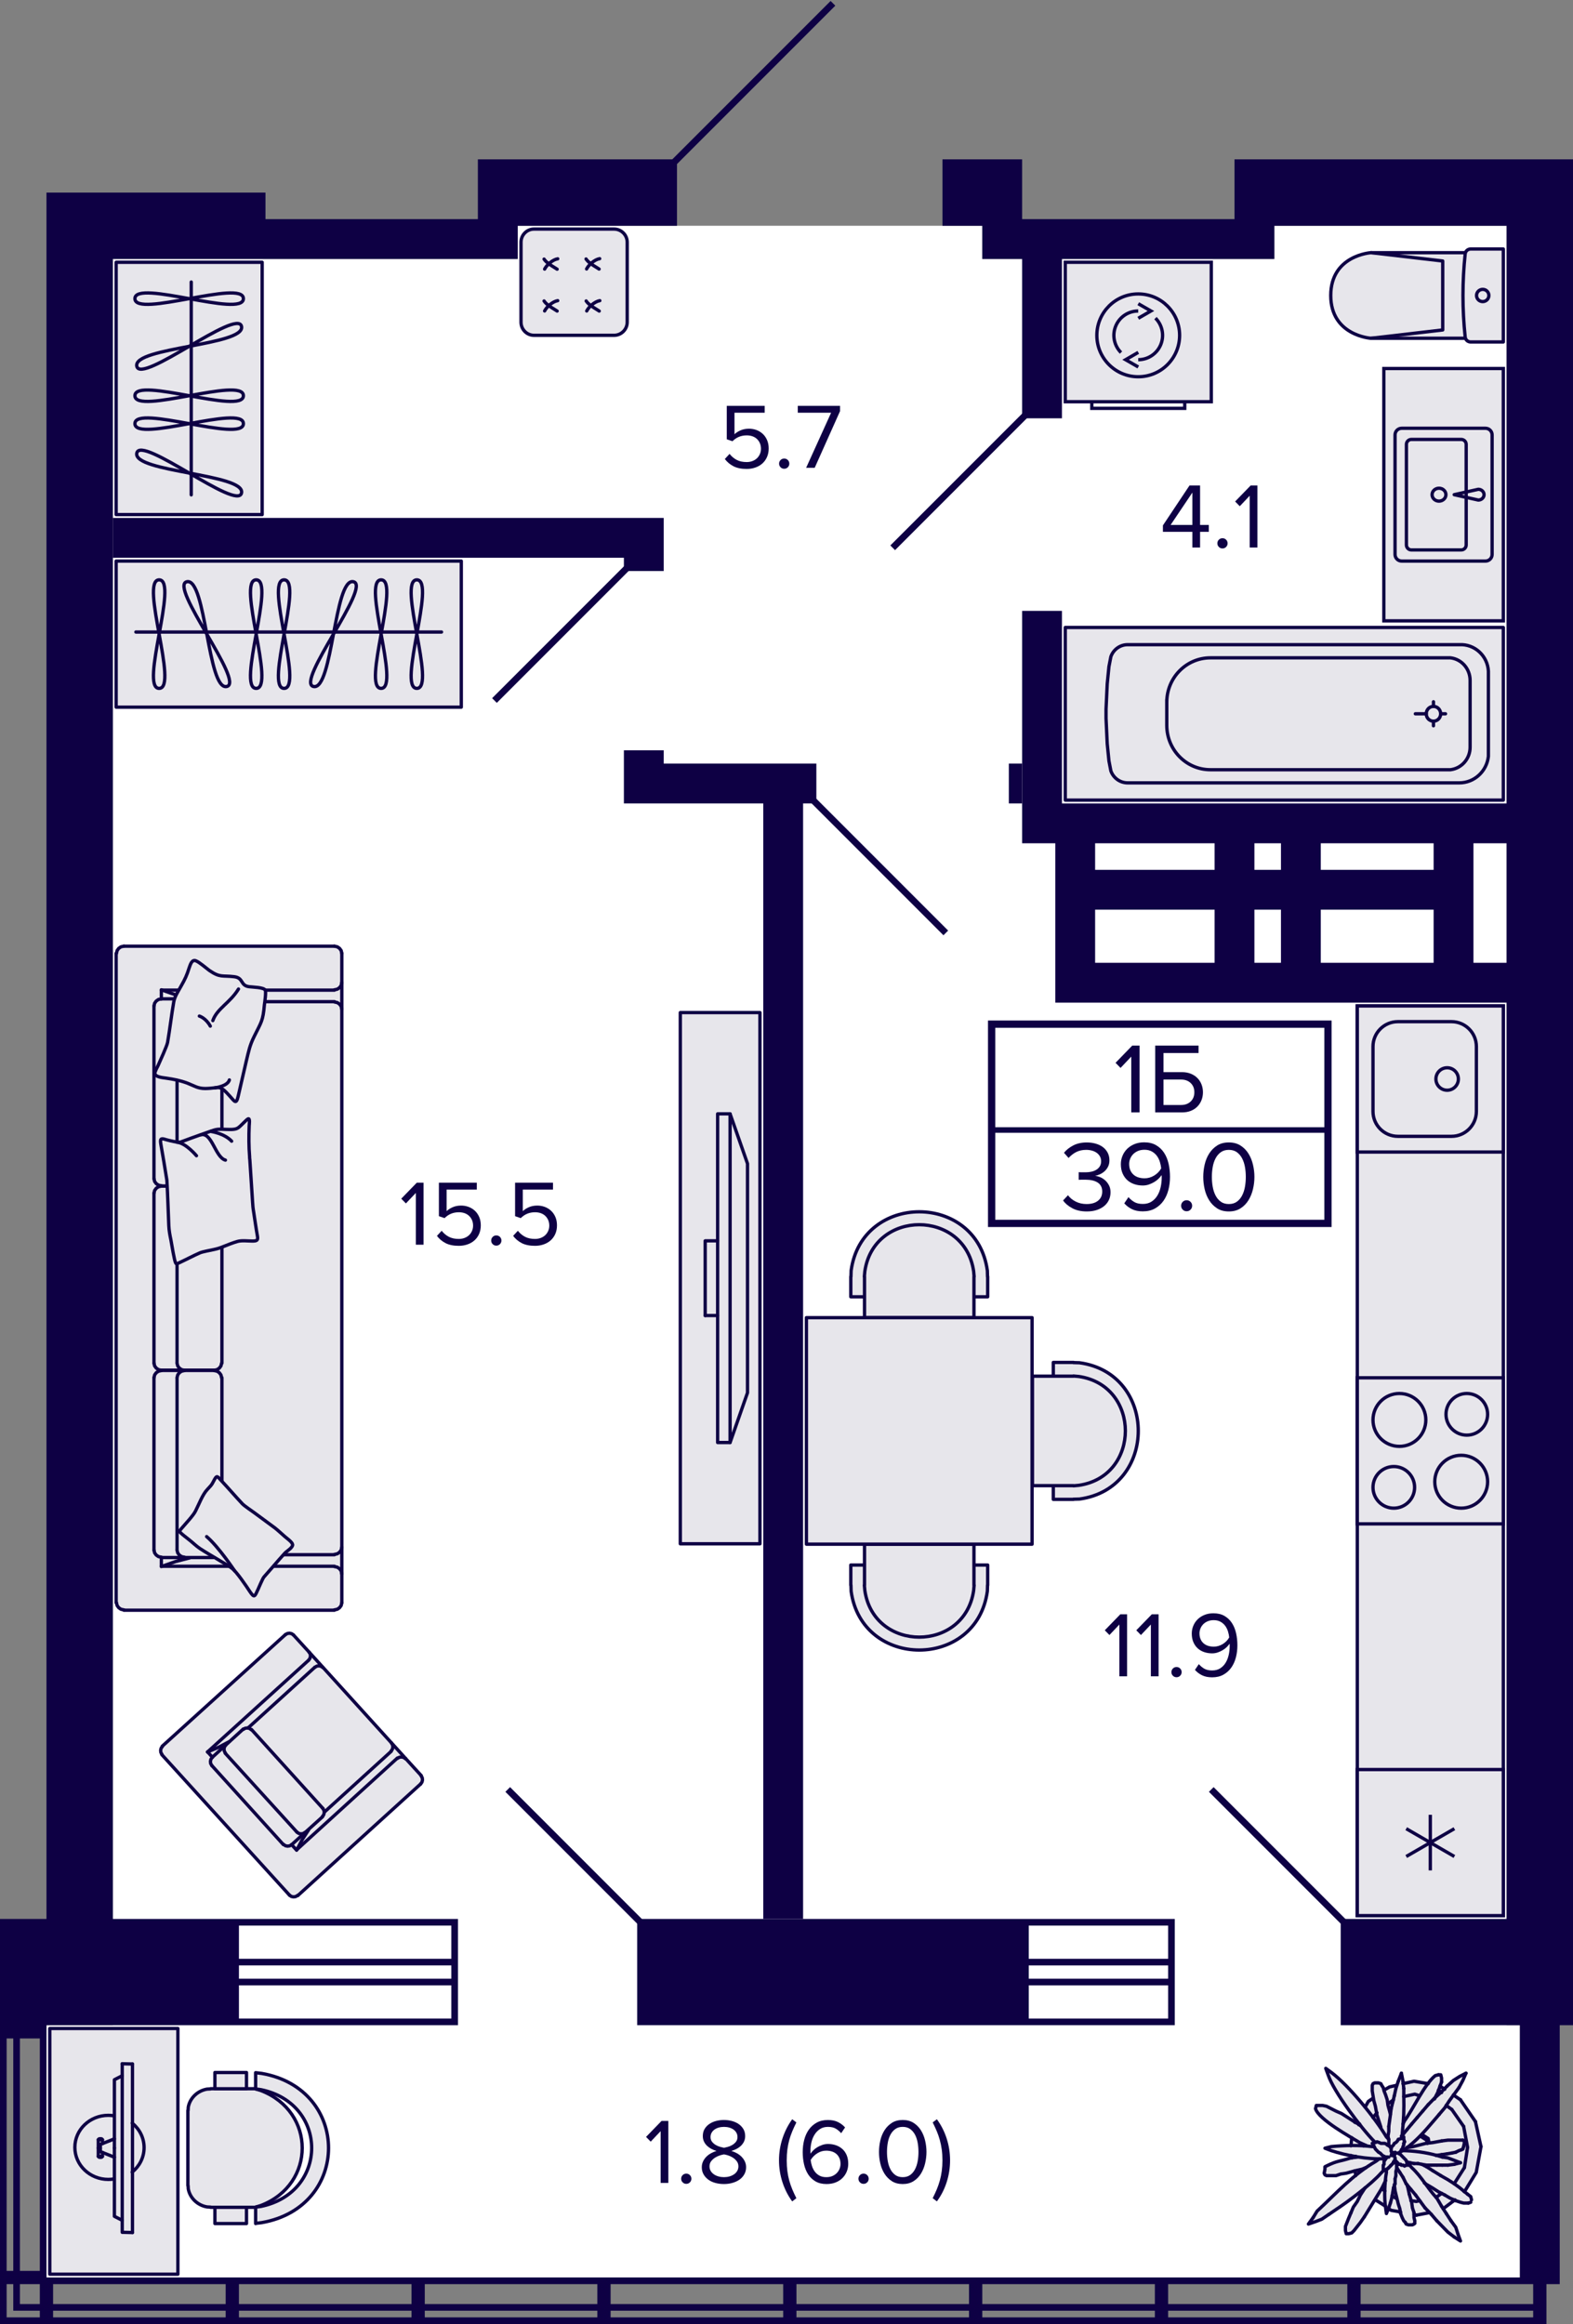 <svg enable-background="new 0 0 237 350" viewBox="0 0 237 350" xmlns="http://www.w3.org/2000/svg"><rect x="0" y="0" width="237" height="350" fill="#808080" stroke="none"/><polygon fill="#fff" points="192 34 227 34 227 305 229 305 229 343 7 343 7 305 17 305 17 39 78 39 78 34 148 34 148 39 192 39"/><path d="M 220.787 38.055 l -14.224 0 c 0 0 -6.063 .379 -6.063 6.445 0 6.067 6.063 6.445 6.063 6.445 l 14.232 0 L 220.787 38.055 z" style="fill:#e7e6eb;stroke:#0e0044;stroke-width:.5;stroke-linecap:round;stroke-linejoin:round;stroke-miterlimit:10"/><polyline points="206.581 50.945 217.372 49.691 217.372 39.309 206.581 38.055" style="fill:none;stroke:#0e0044;stroke-width:.5;stroke-linecap:round;stroke-linejoin:round;stroke-miterlimit:10"/><polygon points="220.757 38.224 220.61 39.789 220.505 41.356 220.442 42.926 220.421 44.496 220.442 46.067 220.505 47.637 220.61 49.204 220.756 50.768 220.786 50.915 220.841 51.054 220.922 51.18 221.025 51.29 221.147 51.38 221.283 51.446 221.429 51.486 221.581 51.5 226.5 51.5 226.5 37.5 221.581 37.5 221.43 37.514 221.285 37.554 221.149 37.619 221.028 37.708 220.925 37.816 220.844 37.941 220.787 38.079" style="fill:#e7e6eb;stroke:#0e0044;stroke-width:.5;stroke-linecap:round;stroke-linejoin:round;stroke-miterlimit:10"/><path d="M 223.396 43.579 c -.513 0 -.929 .412 -.929 .921 0 .509 .416 .921 .929 .921 .513 0 .929 -.412 .929 -.921 C 224.324 43.991 223.908 43.579 223.396 43.579 z" style="fill:none;stroke:#0e0044;stroke-width:.5;stroke-linecap:round;stroke-linejoin:round;stroke-miterlimit:10"/><polyline points="226.5 94.5 226.5 120.5 160.5 120.5 160.5 94.5 226.5 94.5" style="fill:#e7e6eb;stroke:#0e0044;stroke-width:.5;stroke-linecap:round;stroke-linejoin:round;stroke-miterlimit:10"/><path d="M 219.873 117.902 h -49.982 c -1.124 0 -2.137 -.723 -2.52 -1.805 l -.29 -1.497 -.259 -2.591 -.179 -3.818 v -1.39 l .179 -3.811 .259 -2.598 .29 -1.491 c .383 -1.088 1.396 -1.811 2.52 -1.811 h 49.982 c 2.291 -.126 4.249 1.654 4.379 3.987 v 12.836 C 223.999 116.185 222.115 117.902 219.873 117.902 z" style="fill:none;stroke:#0e0044;stroke-width:.5;stroke-linecap:round;stroke-linejoin:round;stroke-miterlimit:10"/><path d="M 221.497 112.531 v -10.063 c 0 -1.729 -1.266 -3.195 -2.952 -3.396 h -36.178 c -3.619 0 -6.559 2.975 -6.571 6.667 v -.377 3.893 c .012 3.698 2.952 6.667 6.571 6.667 h 36.178 C 220.231 115.714 221.497 114.261 221.497 112.531 z" style="fill:none;stroke:#0e0044;stroke-width:.5;stroke-linecap:round;stroke-linejoin:round;stroke-miterlimit:10"/><path d="M 217.063 107.5 c 0 -.616 -.488 -1.113 -1.087 -1.113 -.605 0 -1.087 .497 -1.087 1.113 0 .616 .482 1.113 1.087 1.113 C 216.575 108.613 217.063 108.116 217.063 107.5 z" style="fill:none;stroke:#0e0044;stroke-width:.5;stroke-linecap:round;stroke-linejoin:round;stroke-miterlimit:10"/><line style="fill:none;stroke:#0e0044;stroke-width:.5;stroke-linecap:round;stroke-linejoin:round;stroke-miterlimit:10" x1="215.976" x2="215.976" y1="108.613" y2="109.305"/><line style="fill:none;stroke:#0e0044;stroke-width:.5;stroke-linecap:round;stroke-linejoin:round;stroke-miterlimit:10" x1="215.976" x2="215.976" y1="106.387" y2="105.689"/><line style="fill:none;stroke:#0e0044;stroke-width:.5;stroke-linecap:round;stroke-linejoin:round;stroke-miterlimit:10" x1="217.063" x2="217.792" y1="107.5" y2="107.5"/><line style="fill:none;stroke:#0e0044;stroke-width:.5;stroke-linecap:round;stroke-linejoin:round;stroke-miterlimit:10" x1="214.889" x2="213.247" y1="107.5" y2="107.5"/><rect fill="#e7e6eb" height="21" stroke="#0e0044" stroke-miterlimit="10" stroke-width=".5" width="22" x="160.5" y="39.5"/><polyline fill="none" points="171.5 55.27 169.592 54.174 171.5 53.067" stroke="#0e0044" stroke-miterlimit="10" stroke-width=".5"/><polyline fill="none" points="171.5 45.739 173.407 46.835 171.5 47.933" stroke="#0e0044" stroke-miterlimit="10" stroke-width=".5"/><path d="M 168.9 53.099 c -1.048 -1.05 -1.364 -2.627 -.794 -3.998 .567 -1.371 1.905 -2.264 3.387 -2.264" fill="none" stroke="#0e0044" stroke-miterlimit="10" stroke-width=".5"/><path d="M 174.089 47.911 c 1.05 1.048 1.363 2.627 .796 3.998 -.569 1.371 -1.906 2.264 -3.389 2.264" fill="none" stroke="#0e0044" stroke-miterlimit="10" stroke-width=".5"/><path d="M 177.729 50.505 c 0 -3.445 -2.791 -6.236 -6.234 -6.236 -3.445 0 -6.236 2.792 -6.236 6.236 0 3.443 2.791 6.236 6.234 6.236 C 174.938 56.741 177.729 53.948 177.729 50.505 z" fill="none" stroke="#0e0044" stroke-miterlimit="10" stroke-width=".5"/><polyline fill="none" points="178.5 60.5 178.5 61.5 164.5 61.5 164.5 60.5" stroke="#0e0044" stroke-miterlimit="10" stroke-width=".5"/><rect fill="#e7e6eb" height="137" stroke="#0e0044" stroke-miterlimit="10" stroke-width=".5" width="22" x="204.5" y="151.5"/><rect fill="#e7e6eb" height="22" stroke="#0e0044" stroke-miterlimit="10" stroke-width=".5" transform="matrix(-0 -1 1 -0 53 378)" width="22" x="204.5" y="151.5"/><path d="M 218.692 154.115 c 1.93 0 3.5 1.57 3.5 3.5 v 9.769 c 0 1.93 -1.57 3.5 -3.5 3.5 h -8.077 c -1.93 0 -3.5 -1.57 -3.5 -3.5 v -9.769 c 0 -1.93 1.57 -3.5 3.5 -3.5 H 218.692 M 218.692 153.615 h -8.077 c -2.209 0 -4 1.791 -4 4 v 9.769 c 0 2.209 1.791 4 4 4 h 8.077 c 2.209 0 4 -1.791 4 -4 v -9.769 C 222.692 155.406 220.901 153.615 218.692 153.615 L 218.692 153.615 z" fill="#0e0044"/><circle clip-rule="evenodd" cx="218.038" cy="162.5" fill="none" r="1.692" stroke="#0e0044" stroke-miterlimit="10" stroke-width=".5"/><rect height="22" style="fill-rule:evenodd;clip-rule:evenodd;fill:#e7e6eb;stroke:#0e0044;stroke-width:.5;stroke-miterlimit:10" transform="matrix(-1 0 0 -1 431 437)" width="22" x="204.5" y="207.5"/><path d="M 221 210.115 c 1.591 0 2.885 1.294 2.885 2.885 s -1.294 2.885 -2.885 2.885 -2.885 -1.294 -2.885 -2.885 S 219.409 210.115 221 210.115 M 221 209.615 c -1.869 0 -3.385 1.515 -3.385 3.385 s 1.515 3.385 3.385 3.385 3.385 -1.515 3.385 -3.385 S 222.869 209.615 221 209.615 L 221 209.615 z" fill="#0e0044"/><path d="M 210 221.115 c 1.591 0 2.885 1.294 2.885 2.885 s -1.294 2.885 -2.885 2.885 -2.885 -1.294 -2.885 -2.885 S 208.409 221.115 210 221.115 M 210 220.615 c -1.869 0 -3.385 1.515 -3.385 3.385 s 1.515 3.385 3.385 3.385 3.385 -1.515 3.385 -3.385 S 211.869 220.615 210 220.615 L 210 220.615 z" fill="#0e0044"/><path d="M 220.154 219.423 c 2.057 0 3.731 1.674 3.731 3.731 s -1.674 3.731 -3.731 3.731 c -2.057 0 -3.731 -1.674 -3.731 -3.731 S 218.097 219.423 220.154 219.423 M 220.154 218.923 c -2.337 0 -4.231 1.894 -4.231 4.231 0 2.337 1.894 4.231 4.231 4.231 2.337 0 4.231 -1.894 4.231 -4.231 C 224.385 220.817 222.49 218.923 220.154 218.923 L 220.154 218.923 z" fill="#0e0044"/><path d="M 210.846 210.115 c 2.057 0 3.731 1.674 3.731 3.731 s -1.674 3.731 -3.731 3.731 c -2.057 0 -3.731 -1.674 -3.731 -3.731 S 208.789 210.115 210.846 210.115 M 210.846 209.615 c -2.337 0 -4.231 1.894 -4.231 4.231 0 2.337 1.894 4.231 4.231 4.231 2.337 0 4.231 -1.894 4.231 -4.231 C 215.077 211.51 213.183 209.615 210.846 209.615 L 210.846 209.615 z" fill="#0e0044"/><rect height="22" style="fill-rule:evenodd;clip-rule:evenodd;fill:#e7e6eb;stroke:#0e0044;stroke-width:.5;stroke-miterlimit:10" transform="matrix(-1 0 0 -1 431 555)" width="22" x="204.5" y="266.5"/><line fill="none" stroke="#0e0044" stroke-miterlimit="10" stroke-width=".5" x1="211.873" x2="219.127" y1="279.594" y2="275.406"/><line fill="none" stroke="#0e0044" stroke-miterlimit="10" stroke-width=".5" x1="219.127" x2="211.873" y1="279.594" y2="275.406"/><line fill="none" stroke="#0e0044" stroke-miterlimit="10" stroke-width=".5" x1="215.5" x2="215.5" y1="273.312" y2="281.688"/><rect fill="#e7e6eb" height="38" stroke="#0e0044" stroke-miterlimit="10" stroke-width=".5" transform="matrix(-1 0 0 -1 435 149)" width="18" x="208.5" y="55.5"/><path d="M 223.812 84.5 h -12.625 c -.552 0 -1 -.448 -1 -1 v -18 c 0 -.552 .448 -1 1 -1 h 12.625 c .552 0 1 .448 1 1 v 18 C 224.812 84.052 224.365 84.5 223.812 84.5 z" fill="none" stroke="#0e0044" stroke-miterlimit="10" stroke-width=".5"/><path d="M 222.728 75.31 L 222.728 75.31 c .48 0 .869 -.363 .869 -.81 s -.389 -.81 -.869 -.81 L 219.1 74.5 222.728 75.31 z" fill="none" stroke="#0e0044" stroke-linejoin="round" stroke-miterlimit="10" stroke-width=".5"/><path d="M 217.852 74.5 c 0 -.537 -.467 -.972 -1.042 -.972 -.576 0 -1.042 .435 -1.042 .972 0 .537 .467 .972 1.042 .972 C 217.386 75.472 217.852 75.037 217.852 74.5 z" fill="none" stroke="#0e0044" stroke-miterlimit="10" stroke-width=".5"/><path d="M 220.156 66.429 c .276 0 .5 .224 .5 .5 v 15.143 c 0 .276 -.224 .5 -.5 .5 h -7.506 c -.276 0 -.5 -.224 -.5 -.5 V 66.929 c 0 -.276 .224 -.5 .5 -.5 H 220.156 M 220.156 65.929 h -7.506 c -.552 0 -1 .448 -1 1 v 15.143 c 0 .552 .448 1 1 1 h 7.506 c .552 0 1 -.448 1 -1 V 66.929 C 221.156 66.376 220.708 65.929 220.156 65.929 L 220.156 65.929 z" fill="#0e0044"/><polyline points="114.5 152.5 114.5 232.5 102.5 232.5 102.5 152.5 114.5 152.5" style="fill:#e7e6eb;stroke:#0e0044;stroke-width:.5;stroke-linecap:round;stroke-linejoin:round;stroke-miterlimit:10"/><polyline points="110 167.75 112.625 175.25 112.625 209.75 110 217.25" style="fill:none;stroke:#0e0044;stroke-width:.5;stroke-linecap:round;stroke-linejoin:round;stroke-miterlimit:10"/><polyline points="108.125 167.75 108.125 217.25 110 217.25 110 167.75 108.125 167.75" style="fill:none;stroke:#0e0044;stroke-width:.5;stroke-linecap:round;stroke-linejoin:round;stroke-miterlimit:10"/><polyline points="108.125 186.875 106.25 186.875 106.25 198.125" style="fill:none;stroke:#0e0044;stroke-width:.5;stroke-linecap:round;stroke-linejoin:round;stroke-miterlimit:10"/><line style="fill:none;stroke:#0e0044;stroke-width:.5;stroke-linecap:round;stroke-linejoin:round;stroke-miterlimit:10" x1="108.125" x2="106.25" y1="198.125" y2="198.125"/><rect height="38" style="fill:#e7e6eb;stroke:#0e0044;stroke-width:.5;stroke-linecap:round;stroke-linejoin:round;stroke-miterlimit:10" transform="matrix(-1 0 -0 -1 57 117)" width="22" x="17.5" y="39.5"/><line style="fill:none;stroke:#0e0044;stroke-width:.5;stroke-linecap:round;stroke-linejoin:round;stroke-miterlimit:10" x1="28.814" x2="28.814" y1="42.475" y2="74.525"/><path d="M 20.329 59.597 c 0 2.975 16.343 -2.975 16.343 0 C 36.671 62.572 20.329 56.621 20.329 59.597 z" style="fill:none;stroke:#0e0044;stroke-width:.5;stroke-linecap:round;stroke-linejoin:round;stroke-miterlimit:10"/><path d="M 20.329 44.977 c 0 2.975 16.343 -2.975 16.343 0 C 36.671 47.952 20.329 42.002 20.329 44.977 z" style="fill:none;stroke:#0e0044;stroke-width:.5;stroke-linecap:round;stroke-linejoin:round;stroke-miterlimit:10"/><path d="M 20.607 55.142 c -.546 -2.874 16.332 -3.094 15.786 -5.968 C 35.847 46.301 21.153 58.016 20.607 55.142 z" style="fill:none;stroke:#0e0044;stroke-width:.5;stroke-linecap:round;stroke-linejoin:round;stroke-miterlimit:10"/><path d="M 20.329 63.803 c 0 -2.975 16.343 2.975 16.343 0 C 36.671 60.828 20.329 66.778 20.329 63.803 z" style="fill:none;stroke:#0e0044;stroke-width:.5;stroke-linecap:round;stroke-linejoin:round;stroke-miterlimit:10"/><path d="M 20.607 68.257 c -.546 2.874 16.332 3.094 15.786 5.968 C 35.847 77.099 21.153 65.384 20.607 68.257 z" style="fill:none;stroke:#0e0044;stroke-width:.5;stroke-linecap:round;stroke-linejoin:round;stroke-miterlimit:10"/><rect height="52" style="fill:#e7e6eb;stroke:#0e0044;stroke-width:.5;stroke-linecap:round;stroke-linejoin:round;stroke-miterlimit:10" transform="matrix(0 1 -1 0 139 52)" width="22" x="32.5" y="69.5"/><line style="fill:none;stroke:#0e0044;stroke-width:.5;stroke-linecap:round;stroke-linejoin:round;stroke-miterlimit:10" x1="20.475" x2="66.525" y1="95.186" y2="95.186"/><path d="M 38.597 103.671 c 2.975 0 -2.975 -16.343 0 -16.343 C 41.572 87.329 35.621 103.671 38.597 103.671 z" style="fill:none;stroke:#0e0044;stroke-width:.5;stroke-linecap:round;stroke-linejoin:round;stroke-miterlimit:10"/><path d="M 23.977 103.671 c 2.975 0 -2.975 -16.343 0 -16.343 S 21.002 103.671 23.977 103.671 z" style="fill:none;stroke:#0e0044;stroke-width:.5;stroke-linecap:round;stroke-linejoin:round;stroke-miterlimit:10"/><path d="M 34.142 103.393 c -2.874 .546 -3.094 -16.332 -5.968 -15.786 S 37.016 102.847 34.142 103.393 z" style="fill:none;stroke:#0e0044;stroke-width:.5;stroke-linecap:round;stroke-linejoin:round;stroke-miterlimit:10"/><path d="M 57.423 103.671 c -2.975 0 2.975 -16.343 0 -16.343 C 54.448 87.329 60.398 103.671 57.423 103.671 z" style="fill:none;stroke:#0e0044;stroke-width:.5;stroke-linecap:round;stroke-linejoin:round;stroke-miterlimit:10"/><path d="M 42.803 103.671 c -2.975 0 2.975 -16.343 0 -16.343 C 39.828 87.329 45.778 103.671 42.803 103.671 z" style="fill:none;stroke:#0e0044;stroke-width:.5;stroke-linecap:round;stroke-linejoin:round;stroke-miterlimit:10"/><path d="M 47.257 103.393 c 2.874 .546 3.094 -16.332 5.968 -15.786 S 44.384 102.847 47.257 103.393 z" style="fill:none;stroke:#0e0044;stroke-width:.5;stroke-linecap:round;stroke-linejoin:round;stroke-miterlimit:10"/><path d="M 62.803 103.671 c -2.975 0 2.975 -16.343 0 -16.343 C 59.828 87.329 65.778 103.671 62.803 103.671 z" style="fill:none;stroke:#0e0044;stroke-width:.5;stroke-linecap:round;stroke-linejoin:round;stroke-miterlimit:10"/><path d="M 92.518 50.5 H 80.451 c -1.075 0 -1.951 -.889 -1.951 -1.98 V 36.482 c 0 -1.093 .876 -1.982 1.95 -1.982 h 12.068 c 1.093 0 1.982 .889 1.982 1.982 V 48.52 C 94.5 49.611 93.611 50.5 92.518 50.5" style="fill-rule:evenodd;clip-rule:evenodd;fill:#e7e6eb;stroke:#0e0044;stroke-width:.5;stroke-miterlimit:10"/><path d="M 83.941 46.845 c -.113 -.074 -.239 -.152 -.372 -.235 -.572 -.352 -1.285 -.791 -1.594 -1.282" style="clip-rule:evenodd;fill:none;stroke:#0e0044;stroke-width:.5;stroke-linecap:round;stroke-miterlimit:10"/><path d="M 82.057 46.83 c .316 -.631 1.204 -1.424 1.971 -1.55" style="clip-rule:evenodd;fill:none;stroke:#0e0044;stroke-width:.5;stroke-linecap:round;stroke-miterlimit:10"/><path d="M 83.941 40.541 c -.113 -.074 -.239 -.152 -.372 -.235 -.572 -.352 -1.285 -.791 -1.594 -1.282" style="clip-rule:evenodd;fill:none;stroke:#0e0044;stroke-width:.5;stroke-linecap:round;stroke-miterlimit:10"/><path d="M 82.057 40.527 c .316 -.631 1.204 -1.424 1.971 -1.55" style="clip-rule:evenodd;fill:none;stroke:#0e0044;stroke-width:.5;stroke-linecap:round;stroke-miterlimit:10"/><path d="M 90.265 40.521 c -.113 -.074 -.239 -.152 -.372 -.235 -.572 -.352 -1.285 -.791 -1.594 -1.282" style="clip-rule:evenodd;fill:none;stroke:#0e0044;stroke-width:.5;stroke-linecap:round;stroke-miterlimit:10"/><path d="M 88.381 40.507 c .316 -.631 1.204 -1.424 1.971 -1.55" style="clip-rule:evenodd;fill:none;stroke:#0e0044;stroke-width:.5;stroke-linecap:round;stroke-miterlimit:10"/><path d="M 90.284 46.845 c -.113 -.074 -.239 -.152 -.372 -.235 -.572 -.352 -1.285 -.791 -1.594 -1.282" style="clip-rule:evenodd;fill:none;stroke:#0e0044;stroke-width:.5;stroke-linecap:round;stroke-miterlimit:10"/><path d="M 88.401 46.831 c .316 -.631 1.204 -1.424 1.971 -1.55" style="clip-rule:evenodd;fill:none;stroke:#0e0044;stroke-width:.5;stroke-linecap:round;stroke-miterlimit:10"/><polygon fill="#e7e6eb" points="217.241 332.617 219.06 331.181 220.528 331.66 221.262 331.691 221.677 331.436 221.358 330.766 220.496 330.128 222.22 327.16 222.954 323.298 222.092 319.5 219.954 316.245 218.805 315.606 219.667 314.457 220.624 312.447 219.252 313.34 217.752 314.649 216.858 314.074 217.113 313.5 216.954 312.543 216.252 312.734 215.103 313.915 213.092 313.596 211.369 313.979 211.081 312.83 210.475 314.202 209.422 314.362 208.432 315.032 208.305 314.394 207.922 313.851 207.06 313.787 206.901 314.394 206.901 314.968 207.092 316.053 206.262 316.564 205.752 317.585 203.167 314.585 201.507 312.989 200.135 311.968 200.518 313.245 201.571 315.128 203.773 318.319 205.273 320.266 203.581 319.309 202.018 318.351 199.72 317.394 198.475 317.266 198.347 317.745 199.784 319.245 202.943 321.319 203.741 321.798 203.677 323.106 200.262 323.489 201.443 323.968 204.73 324.83 203.294 325.117 199.752 326.234 199.592 327.415 199.815 327.606 201.315 327.543 201.922 327.255 202.815 327.16 206.135 326.33 203.709 328.277 198.635 333 197.55 334.66 199.081 334.085 205.847 329.298 205.018 330.67 204.507 331.723 203.869 332.617 202.784 335.362 202.943 336.383 203.613 336.191 207.124 331.117 209.645 332.777 211.081 332.936 211.273 333.862 211.975 334.915 212.805 334.947 213.188 334.755 212.932 334.021 212.932 333.415 213.475 333.543 215.422 333.128 215.996 333.702 217.975 335.777 218.581 336.383 219.794 337.181 219.22 335.457"/><g stroke="#0e0044"><polyline fill="none" points="217.678 330.574 216.728 330.088 215.778 329.48 214.947 328.995 214.591 328.751" stroke-linecap="round" stroke-linejoin="round" stroke-miterlimit="10" stroke-width=".5"/><path d="M 216.847 318.423 l -.831 .972 c -1.429 1.669 -2.529 2.928 -4.274 4.252 l -.356 .243" fill="none" stroke-linecap="round" stroke-linejoin="round" stroke-miterlimit="10" stroke-width=".5"/><polyline fill="none" points="217.203 322.433 215.897 322.676 214.829 322.798 212.929 323.284 212.098 323.405 211.979 323.405" stroke-linecap="round" stroke-linejoin="round" stroke-miterlimit="10" stroke-width=".5"/><path d="M 217.322 324.863 l -.831 -.243 c -1.694 -.47 -3.476 -.699 -5.224 -.729 l -.119 .122" fill="none" stroke-linecap="round" stroke-linejoin="round" stroke-miterlimit="10" stroke-width=".5"/><path d="M 217.203 332.274 l -.712 -1.215 c -1.401 -1.476 -2.297 -3.242 -3.799 -4.617 l -.594 -.729" fill="none" stroke-linecap="round" stroke-linejoin="round" stroke-miterlimit="10" stroke-width=".5"/><path d="M 216.728 312.47 l -.475 .122 c -1.559 1.197 -3.419 5.156 -4.63 6.804 l -.237 .486" fill="none" stroke-linecap="round" stroke-linejoin="round" stroke-miterlimit="10" stroke-width=".5"/><line fill="none" stroke-linecap="round" stroke-linejoin="round" stroke-miterlimit="10" stroke-width=".5" x1="217.203" x2="216.372" y1="330.33" y2="330.938"/><line fill="none" stroke-linecap="round" stroke-linejoin="round" stroke-miterlimit="10" stroke-width=".5" x1="216.491" x2="217.322" y1="326.078" y2="326.078"/><line fill="none" stroke-linecap="round" stroke-linejoin="round" stroke-miterlimit="10" stroke-width=".5" x1="216.372" x2="216.728" y1="315.629" y2="314.9"/><line fill="none" stroke-linecap="round" stroke-linejoin="round" stroke-miterlimit="10" stroke-width=".5" x1="216.372" x2="217.203" y1="324.62" y2="324.499"/><line fill="none" stroke-linecap="round" stroke-linejoin="round" stroke-miterlimit="10" stroke-width=".5" x1="216.134" x2="217.084" y1="315.993" y2="315.143"/><line fill="none" stroke-linecap="round" stroke-linejoin="round" stroke-miterlimit="10" stroke-width=".5" x1="216.134" x2="216.372" y1="316.115" y2="315.629"/><line fill="none" stroke-linecap="round" stroke-linejoin="round" stroke-miterlimit="10" stroke-width=".5" x1="215.897" x2="217.084" y1="326.928" y2="327.658"/><line fill="none" stroke-linecap="round" stroke-linejoin="round" stroke-miterlimit="10" stroke-width=".5" x1="215.659" x2="216.491" y1="326.078" y2="326.078"/><polyline fill="none" points="215.303 322.676 215.185 322.069 214.235 321.461" stroke-linecap="round" stroke-linejoin="round" stroke-miterlimit="10" stroke-width=".5"/><polyline fill="none" points="215.184 313.807 213.047 313.442 211.385 313.807" stroke-linecap="round" stroke-linejoin="round" stroke-miterlimit="10" stroke-width=".5"/><line fill="none" stroke-linecap="round" stroke-linejoin="round" stroke-miterlimit="10" stroke-width=".5" x1="215.184" x2="216.134" y1="316.966" y2="315.994"/><polyline fill="none" points="215.066 322.798 214.947 322.312 213.997 321.705" stroke-linecap="round" stroke-linejoin="round" stroke-miterlimit="10" stroke-width=".5"/><line fill="none" stroke-linecap="round" stroke-linejoin="round" stroke-miterlimit="10" stroke-width=".5" x1="214.947" x2="215.659" y1="326.079" y2="326.079"/><line fill="none" stroke-linecap="round" stroke-linejoin="round" stroke-miterlimit="10" stroke-width=".5" x1="214.947" x2="215.897" y1="326.321" y2="326.929"/><line fill="none" stroke-linecap="round" stroke-linejoin="round" stroke-miterlimit="10" stroke-width=".5" x1="214.709" x2="215.659" y1="332.518" y2="333.49"/><line fill="none" stroke-linecap="round" stroke-linejoin="round" stroke-miterlimit="10" stroke-width=".5" x1="214.353" x2="215.184" y1="317.938" y2="316.966"/><polyline fill="none" points="214.946 326.079 214.234 325.957 214.946 326.322" stroke-linecap="round" stroke-linejoin="round" stroke-miterlimit="10" stroke-width=".5"/><polyline fill="none" points="213.878 315.63 213.166 315.387 211.504 315.751" stroke-linecap="round" stroke-linejoin="round" stroke-miterlimit="10" stroke-width=".5"/><line fill="none" stroke-linecap="round" stroke-linejoin="round" stroke-miterlimit="10" stroke-width=".5" x1="213.997" x2="214.709" y1="331.547" y2="332.519"/><polyline fill="none" points="213.878 331.425 213.403 331.547 212.572 331.425" stroke-linecap="round" stroke-linejoin="round" stroke-miterlimit="10" stroke-width=".5"/><line fill="none" stroke-linecap="round" stroke-linejoin="round" stroke-miterlimit="10" stroke-width=".5" x1="213.64" x2="214.234" y1="325.836" y2="325.957"/><line fill="none" stroke-linecap="round" stroke-linejoin="round" stroke-miterlimit="10" stroke-width=".5" x1="213.522" x2="214.353" y1="318.91" y2="317.938"/><line fill="none" stroke-linecap="round" stroke-linejoin="round" stroke-miterlimit="10" stroke-width=".5" x1="213.284" x2="213.997" y1="330.575" y2="331.547"/><line fill="none" stroke-linecap="round" stroke-linejoin="round" stroke-miterlimit="10" stroke-width=".5" x1="213.047" x2="213.64" y1="325.836" y2="325.836"/><polyline fill="none" points="211.028 333.369 210.91 332.64 210.672 331.911 210.435 330.939 210.198 329.967 210.079 328.995" stroke-linecap="round" stroke-linejoin="round" stroke-miterlimit="10" stroke-width=".5"/><line fill="none" stroke-linecap="round" stroke-linejoin="round" stroke-miterlimit="10" stroke-width=".5" x1="212.69" x2="213.522" y1="319.882" y2="318.91"/><polyline fill="none" points="213.047 333.248 212.809 332.519 212.691 331.669" stroke-linecap="round" stroke-linejoin="round" stroke-miterlimit="10" stroke-width=".5"/><line fill="none" stroke-linecap="round" stroke-linejoin="round" stroke-miterlimit="10" stroke-width=".5" x1="212.572" x2="213.284" y1="329.724" y2="330.575"/><line fill="none" stroke-linecap="round" stroke-linejoin="round" stroke-miterlimit="10" stroke-width=".5" x1="212.453" x2="213.047" y1="325.715" y2="325.836"/><line fill="none" stroke-linecap="round" stroke-linejoin="round" stroke-miterlimit="10" stroke-width=".5" x1="212.334" x2="212.69" y1="330.453" y2="331.669"/><polyline fill="none" points="212.215 326.08 211.978 325.715 211.859 325.351 211.74 325.229 211.503 324.986 211.384 324.865 211.147 324.622 211.028 324.5 210.91 324.379 210.791 324.379 210.672 324.257 210.316 324.257" stroke-linecap="round" stroke-linejoin="round" stroke-miterlimit="10" stroke-width=".5"/><line fill="none" stroke-linecap="round" stroke-linejoin="round" stroke-miterlimit="10" stroke-width=".5" x1="212.097" x2="212.334" y1="329.36" y2="330.454"/><line fill="none" stroke-linecap="round" stroke-linejoin="round" stroke-miterlimit="10" stroke-width=".5" x1="211.978" x2="212.69" y1="320.734" y2="319.883"/><line fill="none" stroke-linecap="round" stroke-linejoin="round" stroke-miterlimit="10" stroke-width=".5" x1="211.978" x2="212.453" y1="325.594" y2="325.715"/><line fill="none" stroke-linecap="round" stroke-linejoin="round" stroke-miterlimit="10" stroke-width=".5" x1="211.859" x2="212.215" y1="326.08" y2="326.08"/><line fill="none" stroke-linecap="round" stroke-linejoin="round" stroke-miterlimit="10" stroke-width=".5" x1="211.978" x2="212.097" y1="328.995" y2="329.36"/><line fill="none" stroke-linecap="round" stroke-linejoin="round" stroke-miterlimit="10" stroke-width=".5" x1="211.859" x2="212.571" y1="328.874" y2="329.725"/><path d="M 211.503 314.537 v .972 c .057 2.383 -.014 3.639 -.237 5.953 l -.119 .608" fill="none" stroke-linecap="round" stroke-linejoin="round" stroke-miterlimit="10" stroke-width=".5"/><polyline fill="none" points="211.621 322.556 211.503 322.191 211.503 321.827 211.147 322.07 210.672 322.191 210.553 322.434 210.316 322.677 210.078 322.799 209.959 323.042 209.841 323.163 209.722 323.285 209.603 323.528 209.603 324.014" stroke-linecap="round" stroke-linejoin="round" stroke-miterlimit="10" stroke-width=".5"/><line fill="none" stroke-linecap="round" stroke-linejoin="round" stroke-miterlimit="10" stroke-width=".5" x1="211.621" x2="211.859" y1="326.201" y2="326.08"/><line fill="none" stroke-linecap="round" stroke-linejoin="round" stroke-miterlimit="10" stroke-width=".5" x1="211.503" x2="211.621" y1="322.799" y2="322.556"/><line fill="none" stroke-linecap="round" stroke-linejoin="round" stroke-miterlimit="10" stroke-width=".5" x1="211.384" x2="211.503" y1="313.443" y2="314.537"/><polyline fill="none" points="211.503 322.799 211.503 323.042 211.384 323.285 211.384 323.406" stroke-linecap="round" stroke-linejoin="round" stroke-miterlimit="10" stroke-width=".5"/><line fill="none" stroke-linecap="round" stroke-linejoin="round" stroke-miterlimit="10" stroke-width=".5" x1="211.384" x2="211.621" y1="326.08" y2="326.201"/><line fill="none" stroke-linecap="round" stroke-linejoin="round" stroke-miterlimit="10" stroke-width=".5" x1="211.384" x2="211.977" y1="321.462" y2="320.734"/><line fill="none" stroke-linecap="round" stroke-linejoin="round" stroke-miterlimit="10" stroke-width=".5" x1="211.146" x2="211.384" y1="312.228" y2="313.443"/><line fill="none" stroke-linecap="round" stroke-linejoin="round" stroke-miterlimit="10" stroke-width=".5" x1="211.265" x2="211.384" y1="323.649" y2="323.406"/><line fill="none" stroke-linecap="round" stroke-linejoin="round" stroke-miterlimit="10" stroke-width=".5" x1="211.384" x2="211.859" y1="327.902" y2="328.874"/><line fill="none" stroke-linecap="round" stroke-linejoin="round" stroke-miterlimit="10" stroke-width=".5" x1="211.147" x2="211.384" y1="321.705" y2="321.462"/><line fill="none" stroke-linecap="round" stroke-linejoin="round" stroke-miterlimit="10" stroke-width=".5" x1="211.147" x2="211.265" y1="323.771" y2="323.65"/><line fill="none" stroke-linecap="round" stroke-linejoin="round" stroke-miterlimit="10" stroke-width=".5" x1="211.147" x2="211.384" y1="326.079" y2="326.079"/><polyline fill="none" points="211.147 323.771 211.147 323.892 211.028 324.014" stroke-linecap="round" stroke-linejoin="round" stroke-miterlimit="10" stroke-width=".5"/><line fill="none" stroke-linecap="round" stroke-linejoin="round" stroke-miterlimit="10" stroke-width=".5" x1="211.028" x2="211.147" y1="325.958" y2="326.08"/><line fill="none" stroke-linecap="round" stroke-linejoin="round" stroke-miterlimit="10" stroke-width=".5" x1="210.671" x2="211.147" y1="313.443" y2="312.229"/><line fill="none" stroke-linecap="round" stroke-linejoin="round" stroke-miterlimit="10" stroke-width=".5" x1="210.909" x2="211.028" y1="324.136" y2="324.014"/><polyline fill="none" points="211.028 333.127 209.603 332.884 209.247 332.641" stroke-linecap="round" stroke-linejoin="round" stroke-miterlimit="10" stroke-width=".5"/><line fill="none" stroke-linecap="round" stroke-linejoin="round" stroke-miterlimit="10" stroke-width=".5" x1="210.909" x2="211.384" y1="327.173" y2="327.902"/><line fill="none" stroke-linecap="round" stroke-linejoin="round" stroke-miterlimit="10" stroke-width=".5" x1="210.79" x2="211.028" y1="325.958" y2="325.958"/><line fill="none" stroke-linecap="round" stroke-linejoin="round" stroke-miterlimit="10" stroke-width=".5" x1="210.79" x2="210.909" y1="324.257" y2="324.136"/><line fill="none" stroke-linecap="round" stroke-linejoin="round" stroke-miterlimit="10" stroke-width=".5" x1="210.671" x2="210.79" y1="324.257" y2="324.257"/><polyline fill="none" points="210.434 314.051 209.365 314.294 208.534 314.78" stroke-linecap="round" stroke-linejoin="round" stroke-miterlimit="10" stroke-width=".5"/><polyline fill="none" points="210.79 325.957 210.671 325.836 210.553 325.715" stroke-linecap="round" stroke-linejoin="round" stroke-miterlimit="10" stroke-width=".5"/><line fill="none" stroke-linecap="round" stroke-linejoin="round" stroke-miterlimit="10" stroke-width=".5" x1="210.434" x2="210.909" y1="326.443" y2="327.173"/><line fill="none" stroke-linecap="round" stroke-linejoin="round" stroke-miterlimit="10" stroke-width=".5" x1="210.315" x2="210.671" y1="314.537" y2="313.443"/><line fill="none" stroke-linecap="round" stroke-linejoin="round" stroke-miterlimit="10" stroke-width=".5" x1="210.315" x2="209.721" y1="331.061" y2="330.697"/><line fill="none" stroke-linecap="round" stroke-linejoin="round" stroke-miterlimit="10" stroke-width=".5" x1="210.434" x2="210.552" y1="325.594" y2="325.715"/><polyline fill="none" points="210.434 326.566 210.434 326.08 210.315 325.715 210.315 325.594" stroke-linecap="round" stroke-linejoin="round" stroke-miterlimit="10" stroke-width=".5"/><line fill="none" stroke-linecap="round" stroke-linejoin="round" stroke-miterlimit="10" stroke-width=".5" x1="210.434" x2="210.434" y1="326.322" y2="326.444"/><line fill="none" stroke-linecap="round" stroke-linejoin="round" stroke-miterlimit="10" stroke-width=".5" x1="210.315" x2="210.434" y1="327.052" y2="326.566"/><line fill="none" stroke-linecap="round" stroke-linejoin="round" stroke-miterlimit="10" stroke-width=".5" x1="210.315" x2="210.434" y1="325.472" y2="325.594"/><line fill="none" stroke-linecap="round" stroke-linejoin="round" stroke-miterlimit="10" stroke-width=".5" x1="210.315" x2="210.315" y1="327.659" y2="327.052"/><polyline fill="none" points="210.196 324.257 210.077 324.5 210.077 324.744 209.84 324.622 209.602 324.622 209.721 324.257 209.721 324.136" stroke-linecap="round" stroke-linejoin="round" stroke-miterlimit="10" stroke-width=".5"/><line fill="none" stroke-linecap="round" stroke-linejoin="round" stroke-miterlimit="10" stroke-width=".5" x1="210.077" x2="210.315" y1="315.631" y2="314.538"/><line fill="none" stroke-linecap="round" stroke-linejoin="round" stroke-miterlimit="10" stroke-width=".5" x1="210.196" x2="210.315" y1="325.351" y2="325.472"/><polyline fill="none" points="210.196 324.257 210.077 324.257 209.721 324.136" stroke-linecap="round" stroke-linejoin="round" stroke-miterlimit="10" stroke-width=".5"/><line fill="none" stroke-linecap="round" stroke-linejoin="round" stroke-miterlimit="10" stroke-width=".5" x1="210.196" x2="210.196" y1="324.257" y2="324.136"/><line fill="none" stroke-linecap="round" stroke-linejoin="round" stroke-miterlimit="10" stroke-width=".5" x1="210.196" x2="210.315" y1="328.145" y2="327.659"/><line fill="none" stroke-linecap="round" stroke-linejoin="round" stroke-miterlimit="10" stroke-width=".5" x1="210.196" x2="210.196" y1="325.108" y2="324.986"/><polyline fill="none" points="210.196 324.378 210.077 324.257 209.84 324.257 209.721 324.378 209.721 324.5 209.84 324.622" stroke-linecap="round" stroke-linejoin="round" stroke-miterlimit="10" stroke-width=".5"/><line fill="none" stroke-linecap="round" stroke-linejoin="round" stroke-miterlimit="10" stroke-width=".5" x1="210.196" x2="210.196" y1="325.108" y2="325.351"/><line fill="none" stroke-linecap="round" stroke-linejoin="round" stroke-miterlimit="10" stroke-width=".5" x1="210.077" x2="210.077" y1="324.622" y2="324.5"/><line fill="none" stroke-linecap="round" stroke-linejoin="round" stroke-miterlimit="10" stroke-width=".5" x1="209.958" x2="209.127" y1="316.238" y2="316.846"/><line fill="none" stroke-linecap="round" stroke-linejoin="round" stroke-miterlimit="10" stroke-width=".5" x1="210.196" x2="210.196" y1="328.874" y2="328.146"/><line fill="none" stroke-linecap="round" stroke-linejoin="round" stroke-miterlimit="10" stroke-width=".5" x1="210.077" x2="210.196" y1="325.472" y2="325.23"/><line fill="none" stroke-linecap="round" stroke-linejoin="round" stroke-miterlimit="10" stroke-width=".5" x1="210.077" x2="209.958" y1="324.622" y2="324.622"/><line fill="none" stroke-linecap="round" stroke-linejoin="round" stroke-miterlimit="10" stroke-width=".5" x1="209.839" x2="210.077" y1="316.603" y2="315.631"/><line fill="none" stroke-linecap="round" stroke-linejoin="round" stroke-miterlimit="10" stroke-width=".5" x1="209.958" x2="210.077" y1="325.594" y2="325.473"/><line fill="none" stroke-linecap="round" stroke-linejoin="round" stroke-miterlimit="10" stroke-width=".5" x1="209.958" x2="210.196" y1="329.482" y2="328.875"/><polyline fill="none" points="209.958 325.594 209.958 325.716 209.84 325.837" stroke-linecap="round" stroke-linejoin="round" stroke-miterlimit="10" stroke-width=".5"/><line fill="none" stroke-linecap="round" stroke-linejoin="round" stroke-miterlimit="10" stroke-width=".5" x1="209.602" x2="209.84" y1="317.575" y2="316.603"/><line fill="none" stroke-linecap="round" stroke-linejoin="round" stroke-miterlimit="10" stroke-width=".5" x1="209.839" x2="209.958" y1="330.211" y2="329.482"/><line fill="none" stroke-linecap="round" stroke-linejoin="round" stroke-miterlimit="10" stroke-width=".5" x1="209.721" x2="209.721" y1="324.622" y2="324.379"/><polyline fill="none" points="209.602 323.529 209.483 323.407 209.364 323.164 209.246 323.164 209.008 323.043 208.889 322.921 208.652 322.8 208.058 322.8 207.821 322.678 207.465 322.557 206.752 322.8 206.99 323.164 207.227 323.65 207.465 323.893 207.702 324.136 207.94 324.258 208.177 324.501 208.296 324.622 208.771 324.865 209.246 324.865" stroke-linecap="round" stroke-linejoin="round" stroke-miterlimit="10" stroke-width=".5"/><line fill="none" stroke-linecap="round" stroke-linejoin="round" stroke-miterlimit="10" stroke-width=".5" x1="209.602" x2="209.839" y1="326.08" y2="325.837"/><polyline fill="none" points="209.483 318.425 209.364 317.939 209.127 317.089 209.008 316.239 208.771 315.51 208.533 314.902 208.415 314.416 208.177 314.052 208.058 313.809 207.702 313.687 207.109 313.687 206.871 313.809 206.752 314.052 206.752 314.902 206.871 315.631 206.99 316.36 207.227 317.211 207.465 318.547 207.821 319.641 208.058 320.37" stroke-linecap="round" stroke-linejoin="round" stroke-miterlimit="10" stroke-width=".5"/><line fill="none" stroke-linecap="round" stroke-linejoin="round" stroke-miterlimit="10" stroke-width=".5" x1="209.72" x2="209.839" y1="330.94" y2="330.211"/><polyline fill="none" points="209.601 317.575 209.483 318.547 209.364 319.397" stroke-linecap="round" stroke-linejoin="round" stroke-miterlimit="10" stroke-width=".5"/><line fill="none" stroke-linecap="round" stroke-linejoin="round" stroke-miterlimit="10" stroke-width=".5" x1="209.483" x2="209.601" y1="326.201" y2="326.08"/><line fill="none" stroke-linecap="round" stroke-linejoin="round" stroke-miterlimit="10" stroke-width=".5" x1="209.483" x2="209.72" y1="331.79" y2="330.94"/><line fill="none" stroke-linecap="round" stroke-linejoin="round" stroke-miterlimit="10" stroke-width=".5" x1="209.245" x2="209.364" y1="320.248" y2="319.397"/><polyline fill="none" points="209.245 323.164 209.245 322.313 209.127 321.706 209.245 320.977 209.245 320.248" stroke-linecap="round" stroke-linejoin="round" stroke-miterlimit="10" stroke-width=".5"/><line fill="none" stroke-linecap="round" stroke-linejoin="round" stroke-miterlimit="10" stroke-width=".5" x1="209.245" x2="209.483" y1="326.444" y2="326.202"/><path d="M 209.245 322.192 l -.356 -.364 c -1.725 -2.896 -5.695 -7.776 -8.31 -9.72 l -.831 -.607 .356 .972 c .813 2.511 5.081 8.165 7.005 10.085 l .119 .122" fill="none" stroke-linecap="round" stroke-linejoin="round" stroke-miterlimit="10" stroke-width=".5"/><line fill="none" stroke-linecap="round" stroke-linejoin="round" stroke-miterlimit="10" stroke-width=".5" x1="209.245" x2="209.483" y1="332.52" y2="331.791"/><line fill="none" stroke-linecap="round" stroke-linejoin="round" stroke-miterlimit="10" stroke-width=".5" x1="209.126" x2="209.245" y1="326.566" y2="326.445"/><polyline fill="none" points="209.007 324.865 208.889 324.865 208.889 324.986 208.651 325.351 208.533 325.472 208.533 325.958 208.414 326.08 208.414 326.93 208.77 326.809 209.126 326.566" stroke-linecap="round" stroke-linejoin="round" stroke-miterlimit="10" stroke-width=".5"/><path d="M 208.889 326.687 v .486 c -.265 1.453 -.36 3.91 -.119 5.346 l .119 .85 .356 -.85" fill="none" stroke-linecap="round" stroke-linejoin="round" stroke-miterlimit="10" stroke-width=".5"/><path d="M 208.889 324.986 l -.356 .122 c -2.37 .136 -5.742 -.478 -7.954 -1.215 l -.95 -.365 .95 -.243 c 2.064 -.194 4.128 -.245 6.173 0 h .237" fill="none" stroke-linecap="round" stroke-linejoin="round" stroke-miterlimit="10" stroke-width=".5"/><polyline fill="none" points="208.77 328.388 208.651 328.631 208.176 329.603 205.564 333.856" stroke-linecap="round" stroke-linejoin="round" stroke-miterlimit="10" stroke-width=".5"/><polyline fill="none" points="203.546 333.248 203.902 332.397 204.496 331.547 204.971 330.575 205.683 329.481" stroke-linecap="round" stroke-linejoin="round" stroke-miterlimit="10" stroke-width=".5"/><line fill="none" stroke-linecap="round" stroke-linejoin="round" stroke-miterlimit="10" stroke-width=".5" x1="208.77" x2="207.227" y1="332.276" y2="331.304"/><line fill="none" stroke-linecap="round" stroke-linejoin="round" stroke-miterlimit="10" stroke-width=".5" x1="208.651" x2="208.176" y1="329.967" y2="329.603"/><path d="M 208.414 326.93 l -.356 .365 c -1.413 1.614 -4.937 4.271 -6.767 5.467 l -1.068 .729" fill="none" stroke-linecap="round" stroke-linejoin="round" stroke-miterlimit="10" stroke-width=".5"/><path d="M 197.847 333.977 l .594 -.972 c 2.996 -2.774 5.289 -5.419 8.904 -7.533 l .475 -.364" fill="none" stroke-linecap="round" stroke-linejoin="round" stroke-miterlimit="10" stroke-width=".5"/><line fill="none" stroke-linecap="round" stroke-linejoin="round" stroke-miterlimit="10" stroke-width=".5" x1="207.464" x2="206.87" y1="318.182" y2="318.911"/><polyline fill="none" points="206.87 315.995 206.158 316.481 205.683 317.331" stroke-linecap="round" stroke-linejoin="round" stroke-miterlimit="10" stroke-width=".5"/><path d="M 205.92 323.163 l -1.068 -.486 c -1.336 -.826 -6.17 -3.469 -6.648 -5.103 l .119 -.486 h .95 l .594 .122 .712 .365 .712 .364 .831 .364 1.899 1.215 .831 .486 .119 .121" fill="none" stroke-linecap="round" stroke-linejoin="round" stroke-miterlimit="10" stroke-width=".5"/><path d="M 205.801 326.444 l -.593 .243 -1.069 .243 -1.306 .364 -.831 .122 -.712 .243 h -1.425 l -.237 -.122 -.119 -.243 .119 -.608 v -.364 l .237 -.122 c 1.692 -.837 1.882 -.63 3.681 -1.215 l .95 -.121" fill="none" stroke-linecap="round" stroke-linejoin="round" stroke-miterlimit="10" stroke-width=".5"/><line fill="none" stroke-linecap="round" stroke-linejoin="round" stroke-miterlimit="10" stroke-width=".5" x1="205.445" x2="205.445" y1="323.042" y2="323.164"/><line fill="none" stroke-linecap="round" stroke-linejoin="round" stroke-miterlimit="10" stroke-width=".5" x1="204.852" x2="204.733" y1="319.883" y2="320.005"/><line fill="none" stroke-linecap="round" stroke-linejoin="round" stroke-miterlimit="10" stroke-width=".5" x1="204.377" x2="204.139" y1="319.397" y2="319.64"/><line fill="none" stroke-linecap="round" stroke-linejoin="round" stroke-miterlimit="10" stroke-width=".5" x1="204.258" x2="204.258" y1="324.864" y2="324.743"/><polyline fill="none" points="204.258 327.659 204.258 327.538 204.139 326.93" stroke-linecap="round" stroke-linejoin="round" stroke-miterlimit="10" stroke-width=".5"/><line fill="none" stroke-linecap="round" stroke-linejoin="round" stroke-miterlimit="10" stroke-width=".5" x1="203.664" x2="203.546" y1="321.948" y2="323.163"/><line fill="none" stroke-linecap="round" stroke-linejoin="round" stroke-miterlimit="10" stroke-width=".5" x1="203.664" x2="203.546" y1="324.986" y2="324.621"/><polyline fill="none" points="205.564 333.855 204.97 334.706 204.02 335.92 203.664 336.285 203.189 336.406 202.833 336.406 202.714 335.92 202.714 335.313 203.189 334.098 203.546 333.248" stroke-linecap="round" stroke-linejoin="round" stroke-miterlimit="10" stroke-width=".5"/><polyline fill="none" points="200.221 333.49 199.153 334.22 198.203 334.584 197.135 334.949 197.847 333.977" stroke-linecap="round" stroke-linejoin="round" stroke-miterlimit="10" stroke-width=".5"/><line fill="none" stroke-linecap="round" stroke-linejoin="round" stroke-miterlimit="10" stroke-width=".5" x1="213.399" x2="213.043" y1="333.612" y2="333.491"/><line fill="none" stroke-linecap="round" stroke-linejoin="round" stroke-miterlimit="10" stroke-width=".5" x1="213.162" x2="213.162" y1="334.462" y2="334.827"/><polyline fill="none" points="211.737 334.706 211.5 334.463 211.262 333.977 211.025 333.369" stroke-linecap="round" stroke-linejoin="round" stroke-miterlimit="10" stroke-width=".5"/><polyline fill="none" points="213.162 334.462 213.043 333.976 213.043 333.248" stroke-linecap="round" stroke-linejoin="round" stroke-miterlimit="10" stroke-width=".5"/><polyline fill="none" points="213.162 334.827 213.043 334.948 212.806 335.07 212.212 335.07 211.856 334.948 211.737 334.706" stroke-linecap="round" stroke-linejoin="round" stroke-miterlimit="10" stroke-width=".5"/><line fill="none" stroke-linecap="round" stroke-linejoin="round" stroke-miterlimit="10" stroke-width=".5" x1="218.623" x2="217.911" y1="334.462" y2="333.369"/><line fill="none" stroke-linecap="round" stroke-linejoin="round" stroke-miterlimit="10" stroke-width=".5" x1="215.655" x2="216.486" y1="333.49" y2="334.463"/><polyline fill="none" points="219.098 336.892 220.048 337.5 219.692 336.528" stroke-linecap="round" stroke-linejoin="round" stroke-miterlimit="10" stroke-width=".5"/><polyline fill="none" points="218.623 334.462 219.336 335.435 219.692 336.528" stroke-linecap="round" stroke-linejoin="round" stroke-miterlimit="10" stroke-width=".5"/><line fill="none" stroke-linecap="round" stroke-linejoin="round" stroke-miterlimit="10" stroke-width=".5" x1="217.911" x2="217.199" y1="333.369" y2="332.276"/><line fill="none" stroke-linecap="round" stroke-linejoin="round" stroke-miterlimit="10" stroke-width=".5" x1="219.217" x2="217.436" y1="331.303" y2="332.64"/><line fill="none" stroke-linecap="round" stroke-linejoin="round" stroke-miterlimit="10" stroke-width=".5" x1="215.299" x2="213.4" y1="333.247" y2="333.612"/><polyline fill="none" points="219.098 336.892 218.149 336.164 216.486 334.462" stroke-linecap="round" stroke-linejoin="round" stroke-miterlimit="10" stroke-width=".5"/><polyline fill="none" points="219.336 331.425 218.505 331.061 217.674 330.575" stroke-linecap="round" stroke-linejoin="round" stroke-miterlimit="10" stroke-width=".5"/><polyline fill="none" points="221.235 331.789 220.523 331.789 220.048 331.668 219.336 331.425" stroke-linecap="round" stroke-linejoin="round" stroke-miterlimit="10" stroke-width=".5"/><line fill="none" stroke-linecap="round" stroke-linejoin="round" stroke-miterlimit="10" stroke-width=".5" x1="221.591" x2="221.235" y1="331.668" y2="331.789"/><line fill="none" stroke-linecap="round" stroke-linejoin="round" stroke-miterlimit="10" stroke-width=".5" x1="220.642" x2="219.099" y1="326.443" y2="328.873"/><polyline fill="none" points="220.523 329.966 219.929 329.48 219.098 328.873 218.149 328.266 217.08 327.658" stroke-linecap="round" stroke-linejoin="round" stroke-miterlimit="10" stroke-width=".5"/><line fill="none" stroke-linecap="round" stroke-linejoin="round" stroke-miterlimit="10" stroke-width=".5" x1="220.523" x2="221.117" y1="329.966" y2="330.453"/><polyline fill="none" points="221.71 331.303 221.591 330.817 221.117 330.452" stroke-linecap="round" stroke-linejoin="round" stroke-miterlimit="10" stroke-width=".5"/><polyline fill="none" points="223.135 323.284 222.422 327.172 220.642 330.088" stroke-linecap="round" stroke-linejoin="round" stroke-miterlimit="10" stroke-width=".5"/><line fill="none" stroke-linecap="round" stroke-linejoin="round" stroke-miterlimit="10" stroke-width=".5" x1="221.116" x2="220.641" y1="323.405" y2="326.443"/><polyline fill="none" points="220.404 322.312 218.149 322.312 217.199 322.433" stroke-linecap="round" stroke-linejoin="round" stroke-miterlimit="10" stroke-width=".5"/><line fill="none" stroke-linecap="round" stroke-linejoin="round" stroke-miterlimit="10" stroke-width=".5" x1="220.167" x2="220.404" y1="323.77" y2="323.649"/><polyline fill="none" points="220.048 325.714 219.098 325.349 218.148 324.985 217.317 324.863" stroke-linecap="round" stroke-linejoin="round" stroke-miterlimit="10" stroke-width=".5"/><polyline fill="none" points="220.167 323.77 219.811 323.891 219.336 324.135" stroke-linecap="round" stroke-linejoin="round" stroke-miterlimit="10" stroke-width=".5"/><line fill="none" stroke-linecap="round" stroke-linejoin="round" stroke-miterlimit="10" stroke-width=".5" x1="219.098" x2="220.048" y1="325.957" y2="325.714"/><line fill="none" stroke-linecap="round" stroke-linejoin="round" stroke-miterlimit="10" stroke-width=".5" x1="218.742" x2="219.335" y1="324.256" y2="324.135"/><line fill="none" stroke-linecap="round" stroke-linejoin="round" stroke-miterlimit="10" stroke-width=".5" x1="218.148" x2="219.098" y1="326.078" y2="325.957"/><line fill="none" stroke-linecap="round" stroke-linejoin="round" stroke-miterlimit="10" stroke-width=".5" x1="218.029" x2="218.742" y1="324.377" y2="324.256"/><line fill="none" stroke-linecap="round" stroke-linejoin="round" stroke-miterlimit="10" stroke-width=".5" x1="217.317" x2="218.148" y1="326.078" y2="326.078"/><line fill="none" stroke-linecap="round" stroke-linejoin="round" stroke-miterlimit="10" stroke-width=".5" x1="217.198" x2="218.029" y1="324.499" y2="324.377"/><line fill="none" stroke-linecap="round" stroke-linejoin="round" stroke-miterlimit="10" stroke-width=".5" x1="222.303" x2="223.134" y1="319.517" y2="323.284"/><polyline fill="none" points="219.81 314.414 218.385 316.359 217.673 317.452 216.842 318.424" stroke-linecap="round" stroke-linejoin="round" stroke-miterlimit="10" stroke-width=".5"/><polyline fill="none" points="220.641 322.677 220.641 322.434 220.404 322.312" stroke-linecap="round" stroke-linejoin="round" stroke-miterlimit="10" stroke-width=".5"/><line fill="none" stroke-linecap="round" stroke-linejoin="round" stroke-miterlimit="10" stroke-width=".5" x1="220.522" x2="220.641" y1="323.284" y2="322.677"/><line fill="none" stroke-linecap="round" stroke-linejoin="round" stroke-miterlimit="10" stroke-width=".5" x1="220.522" x2="221.116" y1="320.247" y2="323.406"/><line fill="none" stroke-linecap="round" stroke-linejoin="round" stroke-miterlimit="10" stroke-width=".5" x1="220.047" x2="222.303" y1="316.237" y2="319.518"/><line fill="none" stroke-linecap="round" stroke-linejoin="round" stroke-miterlimit="10" stroke-width=".5" x1="218.979" x2="220.047" y1="315.508" y2="316.237"/><line fill="none" stroke-linecap="round" stroke-linejoin="round" stroke-miterlimit="10" stroke-width=".5" x1="218.741" x2="220.522" y1="317.695" y2="320.247"/><line fill="none" stroke-linecap="round" stroke-linejoin="round" stroke-miterlimit="10" stroke-width=".5" x1="217.89" x2="218.741" y1="317.085" y2="317.695"/><line fill="none" stroke-linecap="round" stroke-linejoin="round" stroke-miterlimit="10" stroke-width=".5" x1="217.198" x2="216.723" y1="315.144" y2="314.779"/><polyline fill="none" points="220.878 312.228 220.403 313.321 219.81 314.415" stroke-linecap="round" stroke-linejoin="round" stroke-miterlimit="10" stroke-width=".5"/><line fill="none" stroke-linecap="round" stroke-linejoin="round" stroke-miterlimit="10" stroke-width=".5" x1="220.403" x2="220.522" y1="323.649" y2="323.284"/><polyline fill="none" points="220.878 312.228 219.928 312.714 218.978 313.321 218.029 314.172" stroke-linecap="round" stroke-linejoin="round" stroke-miterlimit="10" stroke-width=".5"/><line fill="none" stroke-linecap="round" stroke-linejoin="round" stroke-miterlimit="10" stroke-width=".5" x1="217.672" x2="216.96" y1="314.658" y2="314.172"/><polyline fill="none" points="217.198 313.564 217.198 312.957 217.079 312.471 216.723 312.471" stroke-linecap="round" stroke-linejoin="round" stroke-miterlimit="10" stroke-width=".5"/><line fill="none" stroke-linecap="round" stroke-linejoin="round" stroke-miterlimit="10" stroke-width=".5" x1="217.079" x2="218.029" y1="315.144" y2="314.172"/><polyline fill="none" points="217.198 313.564 216.96 314.172 216.723 314.901" stroke-linecap="round" stroke-linejoin="round" stroke-miterlimit="10" stroke-width=".5"/><rect fill="#e7e6eb" height="37" stroke-linecap="round" stroke-linejoin="round" stroke-miterlimit="10" stroke-width=".5" width="19.301" x="7.5" y="305.5"/><line fill="none" stroke-linecap="round" stroke-linejoin="round" stroke-miterlimit="10" stroke-width=".5" x1="19.959" x2="19.959" y1="310.845" y2="336.228"/><polyline fill="none" points="15.122 324.884 14.935 324.884 14.811 324.764" stroke-linecap="round" stroke-linejoin="round" stroke-miterlimit="10" stroke-width=".5"/><polyline fill="none" points="15.122 324.884 15.309 324.884 15.433 324.764" stroke-linecap="round" stroke-linejoin="round" stroke-miterlimit="10" stroke-width=".5"/><polyline fill="none" points="14.811 323.501 14.811 324.764 15.433 324.764 15.433 324.162" stroke-linecap="round" stroke-linejoin="round" stroke-miterlimit="10" stroke-width=".5"/><polyline fill="none" points="15.122 323.501 15.122 324.042 17.237 324.884" stroke-linecap="round" stroke-linejoin="round" stroke-miterlimit="10" stroke-width=".5"/><polyline fill="none" points="15.122 322.116 14.935 322.116 14.811 322.236" stroke-linecap="round" stroke-linejoin="round" stroke-miterlimit="10" stroke-width=".5"/><polyline fill="none" points="15.122 322.116 15.309 322.116 15.433 322.236" stroke-linecap="round" stroke-linejoin="round" stroke-miterlimit="10" stroke-width=".5"/><polyline fill="none" points="14.811 323.5 14.811 322.236 15.433 322.236 15.433 322.838" stroke-linecap="round" stroke-linejoin="round" stroke-miterlimit="10" stroke-width=".5"/><polyline fill="none" points="15.122 323.5 15.122 322.958 17.237 322.116" stroke-linecap="round" stroke-linejoin="round" stroke-miterlimit="10" stroke-width=".5"/><polyline fill="none" points="17.237 323.5 17.237 333.785 18.416 334.387" stroke-linecap="round" stroke-linejoin="round" stroke-miterlimit="10" stroke-width=".5"/><polyline fill="none" points="17.237 323.5 17.237 313.214 18.416 312.612" stroke-linecap="round" stroke-linejoin="round" stroke-miterlimit="10" stroke-width=".5"/><line fill="none" stroke-linecap="round" stroke-linejoin="round" stroke-miterlimit="10" stroke-width=".5" x1="19.959" x2="18.416" y1="310.844" y2="310.808"/><polyline fill="none" points="19.959 336.227 18.416 336.191 18.416 310.808" stroke-linecap="round" stroke-linejoin="round" stroke-miterlimit="10" stroke-width=".5"/><path d="M 17.193 318.65 c -.286 -.048 -.58 -.073 -.88 -.073 -2.781 0 -5.035 2.16 -5.035 4.825 s 2.254 4.825 5.035 4.825 c .302 0 .599 -.026 .886 -.075" fill="none" stroke-linecap="round" stroke-linejoin="round" stroke-miterlimit="10" stroke-width=".5"/><path d="M 19.909 327.134 c 1.1 -.885 1.8 -2.213 1.8 -3.697 0 -1.48 -.696 -2.805 -1.791 -3.69" fill="none" stroke-linecap="round" stroke-linejoin="round" stroke-miterlimit="10" stroke-width=".5"/><path d="M 38.514 314.599 l .803 .247 c 8.289 3.193 8.289 14.115 0 17.307 l -.803 .247 v .027 h -6.794 v -.028 l -.516 -.027 c -1.441 -.242 -2.585 -1.339 -2.838 -2.72 l -.029 -.494 h -.029 v -11.318 l .029 0 .029 -.494 c .253 -1.38 1.397 -2.478 2.838 -2.72 l .516 -.027 v -.028 h 6.794 L 38.514 314.599 z" fill="#e7e6eb" stroke-linecap="round" stroke-linejoin="round" stroke-miterlimit="10" stroke-width=".5"/><path d="M 38.514 332.428 v 2.445 -.027 l .917 -.11 c 13.424 -2.339 13.424 -20.133 0 -22.472 l -.917 -.11 v 2.418 .028 l .803 .11 c 10.187 2.097 10.188 15.484 0 17.582 l -.803 .11 V 332.428 z" fill="#e7e6eb" stroke-linecap="round" stroke-linejoin="round" stroke-miterlimit="10" stroke-width=".5"/><rect fill="#e7e6eb" height="2.445" stroke-linecap="round" stroke-linejoin="round" stroke-miterlimit="10" stroke-width=".5" width="4.759" x="32.38" y="312.127"/><rect fill="#e7e6eb" height="2.445" stroke-linecap="round" stroke-linejoin="round" stroke-miterlimit="10" stroke-width=".5" width="4.759" x="32.38" y="332.428"/><path d="M 148.788 238.724 l -.025 .913 c -1.602 11.818 -18.924 11.818 -20.526 0 l -.025 -.913 -.025 .023 0 -3.048 2.067 0 h 16.49 2.067 l 0 3.048 L 148.788 238.724 z" fill="#e7e6eb" stroke-linecap="round" stroke-linejoin="round" stroke-miterlimit="10" stroke-width=".5"/><path d="M 146.745 238.747 l 0 -6.19 h -16.49 l 0 0 0 6.19 -.025 -.023 .074 .82 c 1.364 9.35 15.028 9.35 16.392 0 l .074 -.82 L 146.745 238.747 z" fill="#e7e6eb" stroke-linecap="round" stroke-linejoin="round" stroke-miterlimit="10" stroke-width=".5"/><path d="M 148.788 192.276 l -.025 -.913 c -1.602 -11.818 -18.924 -11.818 -20.526 0 l -.025 .913 -.025 -.023 0 3.048 2.067 0 h 16.49 2.067 l 0 -3.048 L 148.788 192.276 z" fill="#e7e6eb" stroke-linecap="round" stroke-linejoin="round" stroke-miterlimit="10" stroke-width=".5"/><path d="M 146.745 192.253 l 0 6.19 -16.49 0 0 0 0 -6.19 -.025 .023 .074 -.82 c 1.364 -9.35 15.028 -9.35 16.392 0 l .074 .82 L 146.745 192.253 z" fill="#e7e6eb" stroke-linecap="round" stroke-linejoin="round" stroke-miterlimit="10" stroke-width=".5"/><path d="M 161.724 225.788 l .913 -.025 c 11.818 -1.602 11.818 -18.924 0 -20.526 l -.913 -.025 .023 -.025 -3.048 0 0 2.067 0 16.49 v 2.067 l 3.048 0 L 161.724 225.788 z" fill="#e7e6eb" stroke-linecap="round" stroke-linejoin="round" stroke-miterlimit="10" stroke-width=".5"/><path d="M 161.747 223.745 l -6.19 0 v -16.49 l 0 0 6.19 0 -.023 -.025 .82 .074 c 9.35 1.364 9.35 15.028 0 16.392 l -.82 .074 L 161.747 223.745 z" fill="#e7e6eb" stroke-linecap="round" stroke-linejoin="round" stroke-miterlimit="10" stroke-width=".5"/><rect fill="#e7e6eb" height="34" stroke-linecap="round" stroke-linejoin="round" stroke-miterlimit="10" stroke-width=".5" transform="matrix(0 -1 1 0 -77 354)" width="34.114" x="121.443" y="198.5"/></g><path d="M 24.562 264.477 l 19.019 20.812 c .373 .408 1.005 .436 1.413 .064 l 18.153 -16.589 c .408 -.373 .436 -1.005 .064 -1.413 l -19.019 -20.812 c -.373 -.408 -1.005 -.436 -1.413 -.064 l -18.153 16.589 C 24.218 263.436 24.189 264.069 24.562 264.477 z" fill="#e7e6eb"/><line style="fill:none;stroke:#0e0044;stroke-width:.5;stroke-linecap:round;stroke-linejoin:round;stroke-miterlimit:10" x1="44.865" x2="63.379" y1="285.486" y2="268.669"/><line style="fill:none;stroke:#0e0044;stroke-width:.5;stroke-linecap:round;stroke-linejoin:round;stroke-miterlimit:10" x1="63.476" x2="61.118" y1="267.421" y2="264.84"/><line style="fill:none;stroke:#0e0044;stroke-width:.5;stroke-linecap:round;stroke-linejoin:round;stroke-miterlimit:10" x1="24.452" x2="42.99" y1="262.978" y2="246.188"/><line style="fill:none;stroke:#0e0044;stroke-width:.5;stroke-linecap:round;stroke-linejoin:round;stroke-miterlimit:10" x1="43.617" x2="24.379" y1="285.418" y2="264.254"/><line style="fill:none;stroke:#0e0044;stroke-width:.5;stroke-linecap:round;stroke-linejoin:round;stroke-miterlimit:10" x1="47.428" x2="37.398" y1="251.101" y2="260.216"/><line style="fill:none;stroke:#0e0044;stroke-width:.5;stroke-linecap:round;stroke-linejoin:round;stroke-miterlimit:10" x1="58.941" x2="48.911" y1="263.756" y2="272.871"/><polyline points="59.869 264.772 44.669 278.612 43.941 277.816" style="fill:none;stroke:#0e0044;stroke-width:.5;stroke-linecap:round;stroke-linejoin:round;stroke-miterlimit:10"/><line style="fill:none;stroke:#0e0044;stroke-width:.5;stroke-linecap:round;stroke-linejoin:round;stroke-miterlimit:10" x1="31.277" x2="46.475" y1="263.845" y2="250.058"/><polyline points="58.916 263.728 59.119 263.442 59.19 263.125 59.155 262.805 58.985 262.506" style="fill:none;stroke:#0e0044;stroke-width:.5;stroke-linecap:round;stroke-linejoin:round;stroke-miterlimit:10"/><polyline points="48.651 251.142 48.369 250.946 48.053 250.882 47.731 250.925 47.428 251.101" style="fill:none;stroke:#0e0044;stroke-width:.5;stroke-linecap:round;stroke-linejoin:round;stroke-miterlimit:10"/><polyline points="44.213 246.229 43.932 246.033 43.615 245.97 43.293 246.012 42.99 246.188" style="fill:none;stroke:#0e0044;stroke-width:.5;stroke-linecap:round;stroke-linejoin:round;stroke-miterlimit:10"/><polyline points="63.379 268.669 63.581 268.383 63.653 268.065 63.618 267.745 63.448 267.447" style="fill:none;stroke:#0e0044;stroke-width:.5;stroke-linecap:round;stroke-linejoin:round;stroke-miterlimit:10"/><polyline points="61.09 264.866 60.808 264.67 60.491 264.606 60.169 264.649 59.866 264.825" style="fill:none;stroke:#0e0044;stroke-width:.5;stroke-linecap:round;stroke-linejoin:round;stroke-miterlimit:10"/><line style="fill:none;stroke:#0e0044;stroke-width:.5;stroke-linecap:round;stroke-linejoin:round;stroke-miterlimit:10" x1="46.572" x2="44.214" y1="248.81" y2="246.229"/><polyline points="46.503 250.032 46.705 249.746 46.777 249.429 46.742 249.108 46.572 248.81" style="fill:none;stroke:#0e0044;stroke-width:.5;stroke-linecap:round;stroke-linejoin:round;stroke-miterlimit:10"/><line style="fill:none;stroke:#0e0044;stroke-width:.5;stroke-linecap:round;stroke-linejoin:round;stroke-miterlimit:10" x1="46.572" x2="61.118" y1="248.81" y2="264.84"/><polyline points="24.477 263.006 24.274 263.292 24.203 263.609 24.238 263.929 24.408 264.228" style="fill:none;stroke:#0e0044;stroke-width:.5;stroke-linecap:round;stroke-linejoin:round;stroke-miterlimit:10"/><polyline points="43.617 285.418 43.899 285.613 44.215 285.677 44.537 285.635 44.84 285.459" style="fill:none;stroke:#0e0044;stroke-width:.5;stroke-linecap:round;stroke-linejoin:round;stroke-miterlimit:10"/><polyline points="46.493 275.585 45.529 277.07 44.694 278.639" style="fill:none;stroke:#0e0044;stroke-width:.5;stroke-linecap:round;stroke-linejoin:round;stroke-miterlimit:10"/><polyline points="31.277 263.845 32.915 263.154 34.481 262.328" style="fill:none;stroke:#0e0044;stroke-width:.5;stroke-linecap:round;stroke-linejoin:round;stroke-miterlimit:10"/><line style="fill:none;stroke:#0e0044;stroke-width:.5;stroke-linecap:round;stroke-linejoin:round;stroke-miterlimit:10" x1="32.005" x2="31.277" y1="264.641" y2="263.845"/><polyline points="44.741 275.926 45.023 276.122 45.34 276.185 45.662 276.143 45.965 275.967" style="fill:none;stroke:#0e0044;stroke-width:.5;stroke-linecap:round;stroke-linejoin:round;stroke-miterlimit:10"/><line style="fill:none;stroke:#0e0044;stroke-width:.5;stroke-linecap:round;stroke-linejoin:round;stroke-miterlimit:10" x1="44.741" x2="33.931" y1="275.926" y2="264.04"/><polyline points="34.028 262.792 33.826 263.078 33.754 263.395 33.789 263.716 33.959 264.014" style="fill:none;stroke:#0e0044;stroke-width:.5;stroke-linecap:round;stroke-linejoin:round;stroke-miterlimit:10"/><polyline points="48.578 273.578 48.781 273.292 48.852 272.975 48.817 272.655 48.648 272.356" style="fill:none;stroke:#0e0044;stroke-width:.5;stroke-linecap:round;stroke-linejoin:round;stroke-miterlimit:10"/><line style="fill:none;stroke:#0e0044;stroke-width:.5;stroke-linecap:round;stroke-linejoin:round;stroke-miterlimit:10" x1="48.603" x2="43.941" y1="273.606" y2="277.816"/><polyline points="42.718 277.775 43 277.971 43.316 278.034 43.638 277.992 43.941 277.816" style="fill:none;stroke:#0e0044;stroke-width:.5;stroke-linecap:round;stroke-linejoin:round;stroke-miterlimit:10"/><line style="fill:none;stroke:#0e0044;stroke-width:.5;stroke-linecap:round;stroke-linejoin:round;stroke-miterlimit:10" x1="42.69" x2="31.908" y1="277.801" y2="265.889"/><polyline points="31.977 264.667 31.774 264.953 31.703 265.27 31.738 265.59 31.908 265.889" style="fill:none;stroke:#0e0044;stroke-width:.5;stroke-linecap:round;stroke-linejoin:round;stroke-miterlimit:10"/><line style="fill:none;stroke:#0e0044;stroke-width:.5;stroke-linecap:round;stroke-linejoin:round;stroke-miterlimit:10" x1="32.005" x2="36.642" y1="264.641" y2="260.404"/><polyline points="37.862 260.498 37.58 260.302 37.264 260.238 36.942 260.281 36.639 260.457" style="fill:none;stroke:#0e0044;stroke-width:.5;stroke-linecap:round;stroke-linejoin:round;stroke-miterlimit:10"/><line style="fill:none;stroke:#0e0044;stroke-width:.5;stroke-linecap:round;stroke-linejoin:round;stroke-miterlimit:10" x1="37.89" x2="48.673" y1="260.472" y2="272.384"/><path clip-rule="evenodd" d="M 50.362 142.596 H 18.574 c -.552 0 -1 .448 -1 1 v 97.787 c 0 .552 .448 1 1 1 h 31.787 c .552 0 1 -.448 1 -1 v -97.787 C 51.362 143.043 50.914 142.596 50.362 142.596 z" fill="#e7e6eb" fill-rule="evenodd"/><line style="fill:none;stroke:#0e0044;stroke-width:.5;stroke-linecap:round;stroke-linejoin:round;stroke-miterlimit:10" x1="17.5" x2="17.5" y1="241.374" y2="143.579"/><line style="fill:none;stroke:#0e0044;stroke-width:.5;stroke-linecap:round;stroke-linejoin:round;stroke-miterlimit:10" x1="51.5" x2="51.5" y1="237.01" y2="147.99"/><line style="fill:none;stroke:#0e0044;stroke-width:.5;stroke-linecap:round;stroke-linejoin:round;stroke-miterlimit:10" x1="24.31" x2="50.389" y1="235.883" y2="235.883"/><line style="fill:none;stroke:#0e0044;stroke-width:.5;stroke-linecap:round;stroke-linejoin:round;stroke-miterlimit:10" x1="50.389" x2="33.196" y1="234.147" y2="234.147"/><line style="fill:none;stroke:#0e0044;stroke-width:.5;stroke-linecap:round;stroke-linejoin:round;stroke-miterlimit:10" x1="18.659" x2="50.389" y1="242.5" y2="242.5"/><polyline points="50.389 234.1 50.824 234.006 51.162 233.772 51.403 233.443 51.5 233.021" style="fill:none;stroke:#0e0044;stroke-width:.5;stroke-linecap:round;stroke-linejoin:round;stroke-miterlimit:10"/><polyline points="50.389 242.453 50.824 242.359 51.162 242.125 51.403 241.796 51.5 241.374" style="fill:none;stroke:#0e0044;stroke-width:.5;stroke-linecap:round;stroke-linejoin:round;stroke-miterlimit:10"/><line style="fill:none;stroke:#0e0044;stroke-width:.5;stroke-linecap:round;stroke-linejoin:round;stroke-miterlimit:10" x1="51.5" x2="51.5" y1="241.374" y2="237.01"/><polyline points="51.5 237.01 51.403 236.587 51.162 236.259 50.824 236.024 50.389 235.93" style="fill:none;stroke:#0e0044;stroke-width:.5;stroke-linecap:round;stroke-linejoin:round;stroke-miterlimit:10"/><line style="fill:none;stroke:#0e0044;stroke-width:.5;stroke-linecap:round;stroke-linejoin:round;stroke-miterlimit:10" x1="24.31" x2="24.31" y1="235.883" y2="234.569"/><polyline points="28.608 234.616 26.435 235.179 24.31 235.93" style="fill:none;stroke:#0e0044;stroke-width:.5;stroke-linecap:round;stroke-linejoin:round;stroke-miterlimit:10"/><polyline points="17.548 241.374 17.645 241.796 17.886 242.125 18.225 242.359 18.659 242.453" style="fill:none;stroke:#0e0044;stroke-width:.5;stroke-linecap:round;stroke-linejoin:round;stroke-miterlimit:10"/><line style="fill:none;stroke:#0e0044;stroke-width:.5;stroke-linecap:round;stroke-linejoin:round;stroke-miterlimit:10" x1="51.5" x2="51.5" y1="147.99" y2="143.579"/><line style="fill:none;stroke:#0e0044;stroke-width:.5;stroke-linecap:round;stroke-linejoin:round;stroke-miterlimit:10" x1="50.389" x2="33.196" y1="150.853" y2="150.853"/><line style="fill:none;stroke:#0e0044;stroke-width:.5;stroke-linecap:round;stroke-linejoin:round;stroke-miterlimit:10" x1="24.31" x2="50.389" y1="149.117" y2="149.117"/><polyline points="51.5 151.979 51.403 151.557 51.162 151.228 50.824 150.994 50.389 150.9" style="fill:none;stroke:#0e0044;stroke-width:.5;stroke-linecap:round;stroke-linejoin:round;stroke-miterlimit:10"/><polyline points="50.389 149.07 50.824 148.976 51.162 148.741 51.403 148.413 51.5 147.99" style="fill:none;stroke:#0e0044;stroke-width:.5;stroke-linecap:round;stroke-linejoin:round;stroke-miterlimit:10"/><line style="fill:none;stroke:#0e0044;stroke-width:.5;stroke-linecap:round;stroke-linejoin:round;stroke-miterlimit:10" x1="24.31" x2="24.31" y1="150.431" y2="149.117"/><polyline points="24.31 149.07 26.435 149.82 28.608 150.384" style="fill:none;stroke:#0e0044;stroke-width:.5;stroke-linecap:round;stroke-linejoin:round;stroke-miterlimit:10"/><line style="fill:none;stroke:#0e0044;stroke-width:.5;stroke-linecap:round;stroke-linejoin:round;stroke-miterlimit:10" x1="18.659" x2="50.389" y1="142.5" y2="142.5"/><polyline points="51.5 143.579 51.403 143.157 51.162 142.828 50.824 142.594 50.389 142.5" style="fill:none;stroke:#0e0044;stroke-width:.5;stroke-linecap:round;stroke-linejoin:round;stroke-miterlimit:10"/><polyline points="18.659 142.5 18.224 142.594 17.886 142.828 17.645 143.157 17.548 143.579" style="fill:none;stroke:#0e0044;stroke-width:.5;stroke-linecap:round;stroke-linejoin:round;stroke-miterlimit:10"/><polyline points="26.676 233.443 26.773 233.866 27.014 234.194 27.352 234.429 27.787 234.522" style="fill:none;stroke:#0e0044;stroke-width:.5;stroke-linecap:round;stroke-linejoin:round;stroke-miterlimit:10"/><line style="fill:none;stroke:#0e0044;stroke-width:.5;stroke-linecap:round;stroke-linejoin:round;stroke-miterlimit:10" x1="26.676" x2="26.676" y1="233.443" y2="207.493"/><polyline points="27.787 206.414 27.352 206.507 27.014 206.742 26.773 207.071 26.676 207.493" style="fill:none;stroke:#0e0044;stroke-width:.5;stroke-linecap:round;stroke-linejoin:round;stroke-miterlimit:10"/><polyline points="32.278 234.523 32.713 234.429 33.051 234.194 33.293 233.866 33.389 233.443" style="fill:none;stroke:#0e0044;stroke-width:.5;stroke-linecap:round;stroke-linejoin:round;stroke-miterlimit:10"/><line style="fill:none;stroke:#0e0044;stroke-width:.5;stroke-linecap:round;stroke-linejoin:round;stroke-miterlimit:10" x1="32.278" x2="24.31" y1="234.569" y2="234.569"/><polyline points="23.199 233.443 23.296 233.866 23.537 234.194 23.875 234.429 24.31 234.522" style="fill:none;stroke:#0e0044;stroke-width:.5;stroke-linecap:round;stroke-linejoin:round;stroke-miterlimit:10"/><line style="fill:none;stroke:#0e0044;stroke-width:.5;stroke-linecap:round;stroke-linejoin:round;stroke-miterlimit:10" x1="23.199" x2="23.199" y1="233.443" y2="207.493"/><polyline points="24.31 206.414 23.875 206.507 23.537 206.742 23.296 207.071 23.199 207.493" style="fill:none;stroke:#0e0044;stroke-width:.5;stroke-linecap:round;stroke-linejoin:round;stroke-miterlimit:10"/><line style="fill:none;stroke:#0e0044;stroke-width:.5;stroke-linecap:round;stroke-linejoin:round;stroke-miterlimit:10" x1="24.31" x2="32.278" y1="206.367" y2="206.367"/><polyline points="33.389 207.493 33.293 207.071 33.051 206.742 32.713 206.507 32.278 206.414" style="fill:none;stroke:#0e0044;stroke-width:.5;stroke-linecap:round;stroke-linejoin:round;stroke-miterlimit:10"/><line style="fill:none;stroke:#0e0044;stroke-width:.5;stroke-linecap:round;stroke-linejoin:round;stroke-miterlimit:10" x1="33.438" x2="33.438" y1="207.493" y2="233.443"/><polyline points="27.787 178.633 27.352 178.727 27.014 178.962 26.773 179.29 26.676 179.713" style="fill:none;stroke:#0e0044;stroke-width:.5;stroke-linecap:round;stroke-linejoin:round;stroke-miterlimit:10"/><line style="fill:none;stroke:#0e0044;stroke-width:.5;stroke-linecap:round;stroke-linejoin:round;stroke-miterlimit:10" x1="26.676" x2="26.676" y1="179.713" y2="205.287"/><polyline points="26.676 205.287 26.773 205.71 27.014 206.038 27.352 206.273 27.787 206.367" style="fill:none;stroke:#0e0044;stroke-width:.5;stroke-linecap:round;stroke-linejoin:round;stroke-miterlimit:10"/><polyline points="33.389 179.713 33.293 179.29 33.051 178.962 32.713 178.727 32.279 178.633" style="fill:none;stroke:#0e0044;stroke-width:.5;stroke-linecap:round;stroke-linejoin:round;stroke-miterlimit:10"/><line style="fill:none;stroke:#0e0044;stroke-width:.5;stroke-linecap:round;stroke-linejoin:round;stroke-miterlimit:10" x1="32.278" x2="24.31" y1="178.633" y2="178.633"/><polyline points="24.31 178.633 23.875 178.727 23.537 178.962 23.296 179.29 23.199 179.713" style="fill:none;stroke:#0e0044;stroke-width:.5;stroke-linecap:round;stroke-linejoin:round;stroke-miterlimit:10"/><line style="fill:none;stroke:#0e0044;stroke-width:.5;stroke-linecap:round;stroke-linejoin:round;stroke-miterlimit:10" x1="23.199" x2="23.199" y1="179.713" y2="205.287"/><polyline points="23.199 205.287 23.296 205.71 23.537 206.038 23.875 206.273 24.31 206.367" style="fill:none;stroke:#0e0044;stroke-width:.5;stroke-linecap:round;stroke-linejoin:round;stroke-miterlimit:10"/><line style="fill:none;stroke:#0e0044;stroke-width:.5;stroke-linecap:round;stroke-linejoin:round;stroke-miterlimit:10" x1="24.31" x2="32.278" y1="206.367" y2="206.367"/><polyline points="32.278 206.367 32.713 206.273 33.051 206.038 33.293 205.71 33.389 205.287" style="fill:none;stroke:#0e0044;stroke-width:.5;stroke-linecap:round;stroke-linejoin:round;stroke-miterlimit:10"/><line style="fill:none;stroke:#0e0044;stroke-width:.5;stroke-linecap:round;stroke-linejoin:round;stroke-miterlimit:10" x1="33.438" x2="33.438" y1="205.287" y2="179.713"/><polyline points="33.389 151.51 33.293 151.087 33.051 150.759 32.713 150.524 32.279 150.431" style="fill:none;stroke:#0e0044;stroke-width:.5;stroke-linecap:round;stroke-linejoin:round;stroke-miterlimit:10"/><line style="fill:none;stroke:#0e0044;stroke-width:.5;stroke-linecap:round;stroke-linejoin:round;stroke-miterlimit:10" x1="32.278" x2="24.31" y1="150.431" y2="150.431"/><polyline points="24.31 150.431 23.875 150.524 23.537 150.759 23.296 151.088 23.199 151.51" style="fill:none;stroke:#0e0044;stroke-width:.5;stroke-linecap:round;stroke-linejoin:round;stroke-miterlimit:10"/><line style="fill:none;stroke:#0e0044;stroke-width:.5;stroke-linecap:round;stroke-linejoin:round;stroke-miterlimit:10" x1="23.199" x2="23.199" y1="151.51" y2="177.507"/><polyline points="23.199 177.507 23.296 177.929 23.537 178.258 23.875 178.492 24.31 178.586" style="fill:none;stroke:#0e0044;stroke-width:.5;stroke-linecap:round;stroke-linejoin:round;stroke-miterlimit:10"/><line style="fill:none;stroke:#0e0044;stroke-width:.5;stroke-linecap:round;stroke-linejoin:round;stroke-miterlimit:10" x1="24.31" x2="32.278" y1="178.633" y2="178.633"/><polyline points="32.278 178.586 32.713 178.492 33.051 178.258 33.293 177.929 33.389 177.507" style="fill:none;stroke:#0e0044;stroke-width:.5;stroke-linecap:round;stroke-linejoin:round;stroke-miterlimit:10"/><line style="fill:none;stroke:#0e0044;stroke-width:.5;stroke-linecap:round;stroke-linejoin:round;stroke-miterlimit:10" x1="33.438" x2="33.438" y1="177.507" y2="151.51"/><polyline points="27.787 150.431 27.352 150.524 27.014 150.759 26.773 151.088 26.676 151.51" style="fill:none;stroke:#0e0044;stroke-width:.5;stroke-linecap:round;stroke-linejoin:round;stroke-miterlimit:10"/><line style="fill:none;stroke:#0e0044;stroke-width:.5;stroke-linecap:round;stroke-linejoin:round;stroke-miterlimit:10" x1="26.676" x2="26.676" y1="151.51" y2="177.507"/><polyline points="26.676 177.507 26.773 177.929 27.014 178.258 27.352 178.492 27.787 178.586" style="fill:none;stroke:#0e0044;stroke-width:.5;stroke-linecap:round;stroke-linejoin:round;stroke-miterlimit:10"/><path d="M 23.819 160.472 c .285 -.646 1.344 -2.955 1.432 -3.492 .347 -2.017 .581 -4.1 .937 -6.147 .175 -.842 .679 -1.558 1.099 -2.331 .599 -1.051 .858 -1.606 1.221 -2.758 .171 -.48 .416 -1.336 1.054 -1.021 .501 .211 1.483 1.054 1.972 1.426 1.658 1.137 1.942 .723 3.763 .948 1.436 .181 .872 1.342 2.247 1.504 .476 .071 2.227 .077 2.427 .531 .135 .337 -.068 1.734 -.138 2.21 -.208 2.454 -.474 2.576 -1.52 4.723 -.696 1.388 -.841 2.239 -1.201 3.724 -.408 1.768 -.825 3.566 -1.233 5.335 -.298 1.27 -.542 .737 -1.196 .021 -1.701 -1.91 -1.462 -1.247 -3.754 -1.209 -1.157 -.002 -1.667 -.412 -2.68 -.802 -1.166 -.434 -2.047 -.587 -3.252 -.768 -.476 -.07 -1.707 -.159 -1.663 -.775 C 23.373 161.336 23.679 160.73 23.819 160.472 z" style="fill-rule:evenodd;clip-rule:evenodd;fill:#e7e6eb;stroke:#0e0044;stroke-width:.5;stroke-linecap:round;stroke-linejoin:round;stroke-miterlimit:10"/><path d="M 30.038 153.024 c 0 0 .961 .276 1.647 1.513" style="clip-rule:evenodd;fill:none;stroke:#0e0044;stroke-width:.5;stroke-linecap:round;stroke-linejoin:round;stroke-miterlimit:10"/><path d="M 32.394 163.827 c 0 0 1.89 -.221 2.165 -1.183" style="clip-rule:evenodd;fill:none;stroke:#0e0044;stroke-width:.5;stroke-linecap:round;stroke-linejoin:round;stroke-miterlimit:10"/><path d="M 35.933 148.949 c -1.291 2.109 -3.23 2.925 -3.866 4.757" style="clip-rule:evenodd;fill:none;stroke:#0e0044;stroke-width:.5;stroke-linecap:round;stroke-linejoin:round;stroke-miterlimit:10"/><path d="M 25.113 177.559 c -.286 -1.748 -.572 -3.56 -.89 -5.308 -.159 -.954 .191 -.795 .953 -.573 .477 .127 1.589 .414 2.035 .319 .191 -.064 .413 -.16 .604 -.223 1.335 -.508 2.734 -.985 4.069 -1.462 .922 -.318 1.176 -.254 2.13 -.223 .573 0 1.367 .095 1.844 -.222 .445 -.286 1.271 -1.272 1.526 -1.367 .318 -.127 .159 .891 .159 1.049 -.063 1.558 -.063 3.115 .064 4.673 0 .127 0 .254 .032 .413 .127 2.098 .286 4.228 .413 6.358 .032 .54 .063 .953 .159 1.494 .191 1.208 .35 2.416 .573 3.656 .127 .668 -.096 .763 -.763 .763 -.699 0 -1.589 -.127 -2.257 .064 -.668 .191 -1.462 .508 -2.098 .763 -.54 .223 -.858 .318 -1.431 .445 -.54 .128 -1.685 .318 -2.13 .509 -1.081 .477 -2.067 1.017 -3.115 1.494 -.127 .064 -.414 .222 -.509 .064 -.222 -.35 -.604 -2.861 -.731 -3.497 -.159 -.763 -.286 -1.43 -.318 -2.193 -.095 -2.257 -.16 -4.514 -.287 -6.771 L 25.113 177.559 z" style="fill-rule:evenodd;clip-rule:evenodd;fill:#e7e6eb;stroke:#0e0044;stroke-width:.5;stroke-linecap:round;stroke-linejoin:round;stroke-miterlimit:10"/><path d="M 31.771 170.397 c 0 0 2.021 .277 3.128 1.468" style="clip-rule:evenodd;fill:none;stroke:#0e0044;stroke-width:.5;stroke-linecap:round;stroke-linejoin:round;stroke-miterlimit:10"/><path d="M 30.261 170.908 c 1.681 -.447 2.149 3.383 3.702 3.809" style="clip-rule:evenodd;fill:none;stroke:#0e0044;stroke-width:.5;stroke-linecap:round;stroke-linejoin:round;stroke-miterlimit:10"/><path d="M 26.686 172.035 c 1.298 .085 2.915 2.021 2.915 2.021" style="clip-rule:evenodd;fill:none;stroke:#0e0044;stroke-width:.5;stroke-linecap:round;stroke-linejoin:round;stroke-miterlimit:10"/><path d="M 38.3 227.811 c 1.049 .763 2.098 1.558 3.147 2.32 .445 .35 1.018 .89 1.462 1.272 .286 .255 1.113 .827 1.177 1.208 .063 .445 -.827 .954 -1.145 1.272 -.636 .699 -1.24 1.399 -1.844 2.098 -.446 .509 -.891 1.017 -1.335 1.526 -.191 .223 -.763 1.589 -.922 1.94 l -.095 .191 c -.413 .986 -.54 .858 -1.113 .032 -.54 -.827 -1.971 -2.956 -2.67 -3.465 -.604 -.477 -1.526 -.953 -2.226 -1.398 -.858 -.509 -1.78 -1.049 -2.607 -1.589 -.54 -.35 -1.144 -.954 -1.685 -1.368 -.318 -.254 -1.081 -.826 -1.335 -1.112 -.127 -.191 .191 -.477 .318 -.636 .509 -.604 1.717 -1.876 2.035 -2.543 .508 -.986 1.049 -2.48 1.78 -3.243 .508 -.572 .604 -.572 .954 -1.271 .477 -.922 .508 -.763 1.112 -.096 1.081 1.145 2.13 2.385 3.211 3.529 C 36.901 226.857 37.822 227.461 38.3 227.811 z" style="fill-rule:evenodd;clip-rule:evenodd;fill:#e7e6eb;stroke:#0e0044;stroke-width:.5;stroke-linecap:round;stroke-linejoin:round;stroke-miterlimit:10"/><path d="M 35.346 236.567 c 0 0 -2.426 -3.638 -4.213 -5.149" style="clip-rule:evenodd;fill:none;stroke:#0e0044;stroke-width:.5;stroke-linecap:round;stroke-linejoin:round;stroke-miterlimit:10"/><line fill="none" stroke="#0e0044" stroke-miterlimit="10" x1="74.5" x2="94.5" y1="105.5" y2="85.5"/><line fill="none" stroke="#0e0044" stroke-miterlimit="10" x1="142.5" x2="122.5" y1="140.5" y2="120.5"/><line fill="none" stroke="#0e0044" stroke-miterlimit="10" x1="101.5" x2="125.5" y1="24.5" y2=".5"/><line fill="none" stroke="#0e0044" stroke-miterlimit="10" x1="134.5" x2="154.5" y1="82.5" y2="62.5"/><line fill="none" stroke="#0e0044" stroke-miterlimit="10" x1="182.5" x2="202.5" y1="269.5" y2="289.5"/><line fill="none" stroke="#0e0044" stroke-miterlimit="10" x1="76.5" x2="96.5" y1="269.5" y2="289.5"/><rect fill="none" height="25" width="42" x="101"/><polygon fill="#0e0044" points="94 86 100 86 100 84 100 78 17 78 17 84 94 84"/><rect fill="#0e0044" height="6" width="2" x="152" y="115"/><polygon fill="#0e0044" points="100 115 100 113 94 113 94 121 100 121 115 121 115 289 121 289 121 121 123 121 123 115 121 115"/><path d="M 96 305 h 59 21 1 v -16 h -1 -21 H 96 V 305 z M 155 290 h 21 v 5 h -21 V 290 z M 155 296 h 21 v 2 h -21 V 296 z M 155 299 h 21 v 5 h -21 V 299 z" fill="#0e0044"/><path d="M 192 24 h -6 v 9 h -32 v -9 h -6 -6 v 10 h 6 v 5 h 6 v 24 h 6 V 39 h 32 v -5 h 35 v 87 h -67 V 92 h -6 v 35 h 5 v 18 6 h 68 v 138 h -25 v 16 h 27 v 38 h -24 -2 -27 -2 -26 -2 -26 -2 H 92 h -2 H 64 h -2 H 36 h -2 H 8 7 v -1 -35 -2 h 29 32 1 v -16 h -1 H 36 17 V 39 h 17 44 v -5 h 24 V 24 H 78 h -6 v 9 H 40 v -4 h -6 H 7 v 10 250 H 0 v 16 2 35 1 1 6 h 1 5 1 1 26 2 26 2 26 2 26 2 26 2 26 2 27 2 26 2 v -6 h 2 v -39 h 2 v -16 V 34 24 H 192 z M 183 145 h -18 v -8 h 18 V 145 z M 183 131 h -18 v -4 h 18 V 131 z M 193 145 h -4 v -8 h 4 V 145 z M 193 131 h -4 v -4 h 4 V 131 z M 216 145 h -17 v -8 h 17 V 145 z M 216 131 h -17 v -4 h 17 V 131 z M 227 145 h -5 v -18 h 5 V 145 z M 36 290 h 32 v 5 H 36 V 290 z M 36 296 h 32 v 2 H 36 V 296 z M 36 299 h 32 v 5 H 36 V 299 z M 1 307 h 1 v 35 H 1 V 307 z M 6 349 H 1 v -5 h 1 v 4 h 1 3 V 349 z M 6 347 H 3 v -3 h 3 V 347 z M 6 342 H 3 v -35 h 3 V 342 z M 34 349 H 8 v -1 h 26 V 349 z M 34 347 H 8 v -3 h 26 V 347 z M 62 349 H 36 v -1 h 26 V 349 z M 62 347 H 36 v -3 h 26 V 347 z M 90 349 H 64 v -1 h 26 V 349 z M 90 347 H 64 v -3 h 26 V 347 z M 118 349 H 92 v -1 h 26 V 349 z M 118 347 H 92 v -3 h 26 V 347 z M 146 349 h -26 v -1 h 26 V 349 z M 146 347 h -26 v -3 h 26 V 347 z M 174 349 h -26 v -1 h 26 V 349 z M 174 347 h -26 v -3 h 26 V 347 z M 203 349 h -27 v -1 h 27 V 349 z M 203 347 h -27 v -3 h 27 V 347 z M 231 349 h -26 v -1 h 26 V 349 z M 231 347 h -26 v -3 h 24 2 V 347 z" fill="#0e0044"/><path d="M 179.652 82.457 v -2.366 h -4.438 v -.966 l 4.004 -6.006 h 1.596 v 5.937 h 1.315 v 1.035 h -1.315 v 2.366 H 179.652 z M 179.652 74.184 l -3.276 4.872 h 3.276 V 74.184 z" fill="#0e0044"/><path d="M 184.188 82.598 c -.215 0 -.396 -.075 -.546 -.225 s -.225 -.331 -.225 -.546 .075 -.396 .225 -.546 .331 -.224 .546 -.224 .396 .074 .546 .224 .224 .331 .224 .546 -.074 .396 -.224 .546 S 184.403 82.598 184.188 82.598 z" fill="#0e0044"/><path d="M 188.29 82.457 v -7.798 l -1.498 1.582 -.7 -.714 2.338 -2.408 h 1.022 v 9.338 H 188.29 z" fill="#0e0044"/><path d="M 112.498 70.625 c -.794 0 -1.451 -.133 -1.975 -.398 -.522 -.267 -.961 -.633 -1.316 -1.1 l .715 -.77 c .308 .392 .67 .695 1.085 .91 s .912 .321 1.491 .321 c .316 0 .609 -.051 .875 -.153 s .492 -.243 .679 -.42 c .187 -.178 .333 -.39 .44 -.638 .107 -.247 .162 -.511 .162 -.791 0 -.308 -.055 -.585 -.162 -.833 -.107 -.247 -.254 -.459 -.44 -.637 -.187 -.177 -.411 -.312 -.672 -.406 -.262 -.093 -.551 -.14 -.868 -.14 -.42 0 -.805 .07 -1.154 .21 -.351 .14 -.685 .364 -1.002 .672 l -.854 -.294 v -5.04 h 5.712 v 1.036 h -4.55 v 3.248 c .224 -.224 .524 -.42 .902 -.588 .379 -.168 .805 -.252 1.281 -.252 .393 0 .766 .065 1.12 .195 .354 .131 .669 .322 .944 .574 s .495 .565 .658 .938 c .164 .373 .246 .798 .246 1.273 0 .477 -.084 .905 -.253 1.288 -.168 .383 -.401 .707 -.7 .974 -.299 .266 -.65 .469 -1.057 .608 C 113.4 70.556 112.965 70.625 112.498 70.625 z" fill="#0e0044"/><path d="M 118.153 70.598 c -.215 0 -.396 -.075 -.546 -.225 s -.225 -.331 -.225 -.546 .075 -.396 .225 -.546 .331 -.224 .546 -.224 .397 .074 .546 .224 c .149 .149 .225 .331 .225 .546 s -.075 .396 -.225 .546 C 118.551 70.522 118.368 70.598 118.153 70.598 z" fill="#0e0044"/><path d="M 121.457 70.457 l 3.766 -8.302 h -5.025 v -1.036 h 6.37 v .798 l -3.822 8.54 H 121.457 z" fill="#0e0044"/><path d="M 99.537 328.755 v -7.798 l -1.498 1.582 -.701 -.714 2.338 -2.408 h 1.022 v 9.338 H 99.537 z" fill="#0e0044"/><path d="M 103.4 328.896 c -.215 0 -.396 -.075 -.547 -.225 -.148 -.149 -.224 -.331 -.224 -.546 s .075 -.396 .224 -.546 c .15 -.149 .332 -.224 .547 -.224 s .396 .074 .545 .224 c .15 .149 .225 .331 .225 .546 s -.074 .396 -.225 .546 C 103.797 328.82 103.615 328.896 103.4 328.896 z" fill="#0e0044"/><path d="M 109.076 328.923 c -.465 0 -.9 -.056 -1.306 -.168 -.405 -.111 -.757 -.277 -1.055 -.497 -.298 -.219 -.536 -.485 -.713 -.798 s -.265 -.669 -.265 -1.071 c 0 -.308 .061 -.592 .182 -.854 .121 -.261 .283 -.497 .488 -.707 s .442 -.39 .713 -.539 c .27 -.149 .549 -.266 .838 -.35 -.27 -.075 -.528 -.178 -.775 -.309 -.246 -.13 -.465 -.287 -.656 -.469 s -.345 -.395 -.461 -.637 c -.116 -.243 -.175 -.519 -.175 -.826 0 -.42 .093 -.781 .279 -1.085 s .431 -.556 .733 -.756 c .303 -.201 .643 -.348 1.02 -.441 .377 -.093 .762 -.14 1.152 -.14 .383 0 .764 .047 1.146 .14 .381 .094 .724 .24 1.026 .441 .303 .2 .55 .452 .74 .756 s .286 .665 .286 1.085 c 0 .308 -.058 .583 -.174 .826 -.117 .242 -.271 .455 -.461 .637 -.191 .182 -.412 .339 -.664 .469 -.252 .131 -.512 .233 -.782 .309 .288 .084 .568 .2 .839 .35 .27 .149 .507 .329 .712 .539 .204 .21 .368 .446 .489 .707 .121 .262 .182 .546 .182 .854 0 .393 -.089 .747 -.266 1.064 -.178 .317 -.417 .583 -.72 .798 s -.657 .381 -1.062 .497 C 109.964 328.864 109.533 328.923 109.076 328.923 z M 109.084 327.887 c .289 0 .564 -.037 .826 -.111 .261 -.075 .492 -.183 .692 -.322 s .359 -.311 .476 -.511 c .117 -.201 .176 -.428 .176 -.68 0 -.308 -.086 -.571 -.26 -.791 -.172 -.219 -.375 -.4 -.608 -.546 -.233 -.145 -.474 -.254 -.722 -.329 -.246 -.074 -.44 -.121 -.58 -.14 -.141 .019 -.334 .065 -.581 .14 -.247 .075 -.49 .185 -.728 .329 -.238 .146 -.443 .327 -.617 .546 -.172 .22 -.258 .483 -.258 .791 0 .252 .058 .479 .174 .68 .117 .2 .275 .371 .477 .511 s .434 .247 .7 .322 C 108.517 327.85 108.795 327.887 109.084 327.887 z M 109.084 323.463 c .14 -.027 .326 -.072 .56 -.133 s .458 -.154 .673 -.28 c .214 -.126 .4 -.287 .56 -.482 .158 -.196 .237 -.435 .237 -.714 0 -.243 -.053 -.46 -.16 -.651 s -.252 -.353 -.435 -.483 c -.182 -.13 -.396 -.23 -.644 -.301 -.248 -.07 -.512 -.104 -.791 -.104 -.28 0 -.544 .034 -.791 .104 -.248 .07 -.463 .171 -.645 .301 -.182 .131 -.326 .292 -.434 .483 s -.161 .408 -.161 .651 c 0 .279 .079 .518 .238 .714 .158 .195 .347 .356 .567 .482 .219 .126 .442 .22 .672 .28 C 108.76 323.391 108.943 323.436 109.084 323.463 z" fill="#0e0044"/><path d="M 119.359 331.541 c -.636 -.868 -1.126 -1.834 -1.471 -2.897 -.345 -1.064 -.518 -2.161 -.518 -3.29 0 -1.13 .173 -2.224 .518 -3.283 s .835 -2.027 1.471 -2.905 l .63 .477 c -.224 .447 -.427 .887 -.608 1.315 -.183 .43 -.336 .873 -.463 1.33 -.125 .457 -.221 .936 -.287 1.435 -.064 .5 -.098 1.043 -.098 1.632 0 .578 .033 1.119 .098 1.624 .066 .504 .162 .982 .287 1.435 .127 .452 .28 .896 .463 1.33 .182 .434 .385 .87 .608 1.309 L 119.359 331.541 z" fill="#0e0044"/><path d="M 124.531 328.923 c -.651 0 -1.206 -.133 -1.662 -.398 -.457 -.267 -.826 -.621 -1.111 -1.064 -.283 -.443 -.49 -.954 -.621 -1.533 -.131 -.578 -.195 -1.185 -.195 -1.819 s .074 -1.244 .224 -1.827 .38 -1.097 .692 -1.54 .707 -.798 1.184 -1.064 c .476 -.266 1.04 -.398 1.693 -.398 .606 0 1.117 .104 1.533 .314 .414 .21 .768 .479 1.057 .806 l -.588 .867 c -.243 -.279 -.514 -.508 -.812 -.686 -.299 -.177 -.695 -.266 -1.189 -.266 -.447 0 -.838 .104 -1.169 .314 s -.606 .488 -.825 .833 c -.22 .346 -.381 .737 -.483 1.176 -.103 .439 -.153 .888 -.153 1.345 0 .065 0 .126 0 .182 s .004 .117 .014 .182 c .102 -.158 .239 -.324 .412 -.497 .172 -.172 .375 -.328 .607 -.469 .232 -.14 .486 -.257 .761 -.35 .274 -.094 .562 -.141 .858 -.141 .42 0 .812 .063 1.181 .189 s .691 .312 .971 .56 c .279 .248 .498 .559 .656 .932 s .237 .808 .237 1.302 c 0 .411 -.074 .801 -.223 1.169 -.15 .369 -.363 .693 -.644 .973 -.279 .28 -.622 .502 -1.026 .665 C 125.502 328.842 125.044 328.923 124.531 328.923 z M 124.497 327.887 c .364 0 .679 -.061 .944 -.182 .267 -.121 .488 -.277 .666 -.469 .177 -.191 .311 -.403 .398 -.637 .089 -.233 .133 -.463 .133 -.687 0 -.345 -.056 -.644 -.168 -.896 -.111 -.253 -.266 -.463 -.461 -.631 -.197 -.168 -.426 -.291 -.687 -.37 -.262 -.08 -.542 -.119 -.841 -.119 -.467 0 -.907 .128 -1.322 .385 -.416 .257 -.754 .595 -1.016 1.015 .028 .29 .092 .588 .189 .896 .098 .308 .238 .588 .42 .84 s .416 .457 .7 .616 C 123.738 327.808 124.086 327.887 124.497 327.887 z" fill="#0e0044"/><path d="M 130.111 328.896 c -.215 0 -.396 -.075 -.547 -.225 -.148 -.149 -.224 -.331 -.224 -.546 s .075 -.396 .224 -.546 c .15 -.149 .332 -.224 .547 -.224 s .396 .074 .545 .224 c .15 .149 .225 .331 .225 .546 s -.074 .396 -.225 .546 C 130.508 328.82 130.326 328.896 130.111 328.896 z" fill="#0e0044"/><path d="M 136.012 328.923 c -.646 0 -1.192 -.145 -1.641 -.434 -.449 -.289 -.818 -.665 -1.109 -1.127 -.289 -.462 -.5 -.98 -.631 -1.554 -.131 -.574 -.196 -1.146 -.196 -1.716 0 -.568 .065 -1.141 .196 -1.715 s .342 -1.09 .631 -1.547 c .291 -.457 .66 -.83 1.109 -1.12 .448 -.289 .995 -.434 1.641 -.434 .636 0 1.181 .145 1.635 .434 .453 .29 .822 .663 1.107 1.12 s .496 .973 .631 1.547 c .137 .574 .204 1.146 .204 1.715 0 .569 -.067 1.142 -.204 1.716 -.135 .573 -.346 1.092 -.631 1.554 s -.654 .838 -1.107 1.127 C 137.192 328.778 136.647 328.923 136.012 328.923 z M 136.012 327.887 c .447 0 .821 -.109 1.123 -.328 .303 -.22 .547 -.509 .733 -.868 s .318 -.766 .397 -1.219 c .08 -.452 .119 -.912 .119 -1.379 0 -.466 -.039 -.926 -.119 -1.379 -.079 -.452 -.211 -.855 -.397 -1.211 -.187 -.354 -.431 -.642 -.733 -.86 -.302 -.22 -.676 -.329 -1.123 -.329 s -.821 .109 -1.123 .329 c -.303 .219 -.547 .506 -.733 .86 -.187 .355 -.319 .759 -.397 1.211 -.08 .453 -.119 .913 -.119 1.379 0 .467 .039 .927 .119 1.379 .078 .453 .211 .859 .397 1.219 s .431 .648 .733 .868 C 135.19 327.777 135.564 327.887 136.012 327.887 z" fill="#0e0044"/><path d="M 140.526 331.051 c .224 -.438 .427 -.875 .609 -1.309 .182 -.434 .336 -.878 .462 -1.33 s .225 -.931 .294 -1.435 c .069 -.505 .104 -1.046 .104 -1.624 0 -.589 -.035 -1.132 -.104 -1.632 -.069 -.499 -.168 -.978 -.294 -1.435 s -.28 -.9 -.462 -1.33 c -.183 -.429 -.386 -.868 -.609 -1.315 l .63 -.477 c .645 .878 1.137 1.846 1.478 2.905 s .511 2.153 .511 3.283 c 0 1.129 -.17 2.226 -.511 3.29 -.341 1.063 -.833 2.029 -1.478 2.897 L 140.526 331.051 z" fill="#0e0044"/><path d="M 62.654 187.457 v -7.798 l -1.498 1.582 -.7 -.714 2.338 -2.408 h 1.022 v 9.338 H 62.654 z" fill="#0e0044"/><path d="M 69.122 187.625 c -.794 0 -1.451 -.133 -1.974 -.398 -.523 -.267 -.961 -.633 -1.316 -1.1 l .715 -.77 c .307 .392 .669 .695 1.084 .91 .416 .215 .912 .321 1.491 .321 .317 0 .609 -.051 .875 -.153 .267 -.103 .492 -.243 .679 -.42 .188 -.178 .334 -.39 .441 -.638 .107 -.247 .161 -.511 .161 -.791 0 -.308 -.054 -.585 -.161 -.833 -.107 -.247 -.254 -.459 -.441 -.637 -.187 -.177 -.41 -.312 -.672 -.406 -.262 -.093 -.551 -.14 -.867 -.14 -.42 0 -.806 .07 -1.155 .21 -.351 .14 -.685 .364 -1.001 .672 l -.854 -.294 v -5.04 h 5.712 v 1.036 h -4.55 v 3.248 c .224 -.224 .524 -.42 .903 -.588 .378 -.168 .805 -.252 1.281 -.252 .392 0 .765 .065 1.119 .195 .355 .131 .67 .322 .945 .574 s .494 .565 .658 .938 c .163 .373 .245 .798 .245 1.273 0 .477 -.084 .905 -.253 1.288 -.168 .383 -.4 .707 -.699 .974 -.299 .266 -.65 .469 -1.057 .608 C 70.025 187.556 69.589 187.625 69.122 187.625 z" fill="#0e0044"/><path d="M 74.777 187.598 c -.215 0 -.396 -.075 -.545 -.225 -.15 -.149 -.225 -.331 -.225 -.546 s .074 -.396 .225 -.546 c .148 -.149 .33 -.224 .545 -.224 s .397 .074 .547 .224 c .148 .149 .224 .331 .224 .546 s -.075 .396 -.224 .546 C 75.175 187.522 74.992 187.598 74.777 187.598 z" fill="#0e0044"/><path d="M 80.602 187.625 c -.793 0 -1.451 -.133 -1.974 -.398 -.522 -.267 -.962 -.633 -1.316 -1.1 l .714 -.77 c .309 .392 .67 .695 1.086 .91 .414 .215 .912 .321 1.49 .321 .317 0 .609 -.051 .875 -.153 s .492 -.243 .68 -.42 c .186 -.178 .333 -.39 .44 -.638 .107 -.247 .161 -.511 .161 -.791 0 -.308 -.054 -.585 -.161 -.833 -.107 -.247 -.255 -.459 -.44 -.637 -.188 -.177 -.411 -.312 -.672 -.406 -.262 -.093 -.551 -.14 -.869 -.14 -.42 0 -.805 .07 -1.154 .21 s -.684 .364 -1.002 .672 l -.854 -.294 v -5.04 h 5.713 v 1.036 h -4.551 v 3.248 c .225 -.224 .525 -.42 .903 -.588 s .805 -.252 1.28 -.252 c .393 0 .766 .065 1.121 .195 .354 .131 .669 .322 .944 .574 s .495 .565 .658 .938 .245 .798 .245 1.273 c 0 .477 -.084 .905 -.252 1.288 s -.402 .707 -.7 .974 c -.299 .266 -.651 .469 -1.058 .608 C 81.505 187.556 81.068 187.625 80.602 187.625 z" fill="#0e0044"/><path d="M 168.654 252.457 v -7.798 l -1.498 1.582 -.7 -.714 2.338 -2.408 h 1.022 v 9.338 H 168.654 z" fill="#0e0044"/><path d="M 173.4 252.457 v -7.798 l -1.498 1.582 -.7 -.714 2.338 -2.408 h 1.022 v 9.338 H 173.4 z" fill="#0e0044"/><path d="M 177.265 252.598 c -.215 0 -.396 -.075 -.546 -.225 s -.225 -.331 -.225 -.546 .075 -.396 .225 -.546 .331 -.224 .546 -.224 .396 .074 .546 .224 .224 .331 .224 .546 -.074 .396 -.224 .546 S 177.479 252.598 177.265 252.598 z" fill="#0e0044"/><path d="M 182.632 252.611 c -.599 0 -1.106 -.103 -1.522 -.308 -.416 -.206 -.773 -.477 -1.072 -.812 l .588 -.868 c .243 .28 .518 .509 .821 .687 .305 .177 .7 .266 1.187 .266 .478 0 .882 -.107 1.215 -.322 .332 -.214 .604 -.494 .813 -.84 .211 -.345 .365 -.737 .464 -1.176 .098 -.438 .147 -.877 .147 -1.316 0 -.064 0 -.128 0 -.188 s -.005 -.124 -.015 -.189 c -.103 .159 -.24 .325 -.412 .497 -.173 .173 -.376 .329 -.609 .469 -.233 .141 -.485 .257 -.756 .351 -.271 .094 -.556 .14 -.854 .14 -.42 0 -.816 -.062 -1.189 -.188 -.374 -.126 -.698 -.312 -.974 -.561 -.275 -.247 -.494 -.558 -.657 -.931 -.164 -.373 -.245 -.808 -.245 -1.302 0 -.401 .074 -.786 .224 -1.155 .149 -.368 .364 -.693 .645 -.973 .279 -.28 .622 -.504 1.028 -.673 .406 -.168 .861 -.252 1.365 -.252 .653 0 1.209 .134 1.666 .399 s .831 .621 1.12 1.064 .499 .956 .63 1.54 c .131 .583 .196 1.192 .196 1.826 0 .635 -.075 1.242 -.225 1.82 -.15 .579 -.382 1.09 -.695 1.533 -.312 .443 -.708 .798 -1.186 1.063 C 183.853 252.479 183.286 252.611 182.632 252.611 z M 182.878 247.991 c .467 0 .91 -.126 1.33 -.378 s .751 -.588 .994 -1.008 c -.028 -.289 -.089 -.588 -.182 -.896 -.094 -.308 -.231 -.588 -.413 -.84 -.183 -.252 -.418 -.459 -.707 -.623 -.289 -.163 -.635 -.245 -1.036 -.245 -.354 0 -.667 .062 -.938 .183 -.271 .121 -.494 .277 -.672 .469 -.177 .191 -.31 .403 -.398 .637 s -.133 .462 -.133 .687 c 0 .345 .056 .644 .168 .896 .111 .252 .266 .462 .462 .63 .195 .168 .425 .292 .686 .371 C 182.3 247.952 182.579 247.991 182.878 247.991 z" fill="#0e0044"/><rect fill="#fff" height="30.007" stroke="#0e0044" stroke-miterlimit="10" stroke-width="1.094" width="50.675" x="149.406" y="154.24"/><path d="M 170.444 167.531 v -8.402 l -1.614 1.704 -.754 -.77 2.519 -2.595 h 1.102 v 10.062 H 170.444 z" fill="#0e0044"/><path d="M 180.582 157.469 v 1.116 h -5.28 v 2.882 h 2.791 c .492 0 .935 .081 1.327 .241 .393 .161 .725 .38 .996 .656 s .478 .599 .618 .966 .211 .757 .211 1.169 -.07 .802 -.211 1.169 -.345 .689 -.611 .966 -.596 .495 -.987 .656 c -.393 .161 -.84 .241 -1.343 .241 h -4.043 v -10.062 H 180.582 z M 175.302 162.583 v 3.832 h 2.64 c .604 0 1.089 -.176 1.456 -.528 .367 -.352 .551 -.814 .551 -1.388 s -.184 -1.036 -.551 -1.388 c -.367 -.353 -.853 -.528 -1.456 -.528 H 175.302 z" fill="#0e0044"/><path d="M 163.746 182.449 c -.855 0 -1.587 -.163 -2.195 -.49 -.608 -.326 -1.068 -.716 -1.38 -1.169 l .739 -.784 c .291 .392 .681 .712 1.169 .958 .487 .246 1.033 .369 1.637 .369 .734 0 1.31 -.168 1.728 -.505 .417 -.337 .626 -.797 .626 -1.381 0 -.312 -.061 -.58 -.182 -.807 -.12 -.227 -.291 -.41 -.513 -.551 -.221 -.141 -.485 -.246 -.792 -.316 s -.646 -.106 -1.019 -.106 c -.211 0 -.417 0 -.618 0 s -.342 .006 -.422 .016 v -1.146 c .08 .01 .224 .015 .43 .015 s .409 0 .61 0 c .312 0 .611 -.032 .898 -.098 .286 -.065 .535 -.166 .746 -.302 .212 -.136 .38 -.307 .506 -.513 .125 -.206 .188 -.455 .188 -.747 0 -.281 -.061 -.528 -.181 -.739 -.121 -.211 -.282 -.39 -.483 -.535 s -.439 -.257 -.717 -.332 c -.276 -.075 -.565 -.113 -.867 -.113 -.553 0 -1.041 .104 -1.463 .31 -.423 .206 -.82 .51 -1.192 .912 l -.693 -.784 c .362 -.442 .829 -.812 1.402 -1.108 .573 -.297 1.253 -.445 2.037 -.445 .482 0 .933 .061 1.35 .181 .418 .121 .777 .294 1.079 .521 s .54 .508 .717 .845 c .176 .337 .264 .717 .264 1.14 0 .361 -.067 .679 -.203 .95 s -.31 .503 -.521 .693 c -.212 .191 -.445 .345 -.702 .461 -.256 .115 -.505 .193 -.746 .233 .23 .021 .482 .086 .754 .196 s .522 .267 .754 .468 .428 .452 .589 .754 c .16 .302 .241 .654 .241 1.056 0 .423 -.082 .811 -.244 1.162 -.163 .352 -.399 .656 -.709 .912 -.311 .257 -.687 .458 -1.129 .604 C 164.797 182.377 164.299 182.449 163.746 182.449 z" fill="#0e0044"/><path d="M 172.185 182.435 c -.645 0 -1.191 -.111 -1.64 -.332 s -.834 -.513 -1.155 -.875 l .633 -.936 c .263 .302 .558 .549 .886 .739 .327 .191 .753 .287 1.278 .287 .514 0 .95 -.115 1.309 -.348 .357 -.23 .65 -.532 .877 -.904 s .394 -.795 .499 -1.268 c .106 -.473 .159 -.945 .159 -1.418 0 -.07 0 -.139 0 -.204 0 -.064 -.005 -.133 -.016 -.203 -.11 .171 -.259 .35 -.444 .535 -.187 .187 -.405 .354 -.656 .506 -.252 .15 -.523 .276 -.814 .377 -.292 .101 -.599 .15 -.921 .15 -.452 0 -.88 -.067 -1.282 -.203 s -.752 -.337 -1.048 -.604 c -.297 -.267 -.533 -.601 -.709 -1.003 -.177 -.402 -.265 -.87 -.265 -1.403 0 -.433 .081 -.847 .241 -1.244 .161 -.397 .393 -.747 .694 -1.049 s .671 -.543 1.108 -.725 c .438 -.181 .928 -.271 1.472 -.271 .703 0 1.302 .144 1.795 .431 .492 .286 .895 .669 1.207 1.146 .312 .478 .537 1.03 .679 1.659 .141 .629 .211 1.285 .211 1.969 s -.081 1.338 -.242 1.961 c -.161 .624 -.411 1.175 -.748 1.652 -.338 .478 -.764 .859 -1.277 1.146 C 173.5 182.291 172.891 182.435 172.185 182.435 z M 172.45 177.456 c .503 0 .98 -.136 1.434 -.407 .452 -.271 .81 -.634 1.071 -1.086 -.03 -.312 -.096 -.634 -.196 -.966 s -.249 -.634 -.445 -.905 -.45 -.495 -.762 -.671 -.684 -.264 -1.116 -.264 c -.383 0 -.72 .065 -1.011 .195 -.292 .131 -.533 .3 -.725 .506 -.19 .206 -.334 .435 -.43 .687 -.096 .251 -.144 .497 -.144 .739 0 .372 .061 .693 .182 .965 .12 .271 .286 .498 .498 .679 .211 .182 .457 .314 .738 .4 C 171.827 177.413 172.129 177.456 172.45 177.456 z" fill="#0e0044"/><path d="M 178.786 182.419 c -.231 0 -.428 -.08 -.588 -.241 -.161 -.16 -.241 -.356 -.241 -.588 s .08 -.428 .241 -.589 c .16 -.16 .356 -.241 .588 -.241 s .428 .081 .589 .241 c .16 .161 .241 .357 .241 .589 s -.081 .428 -.241 .588 C 179.214 182.339 179.018 182.419 178.786 182.419 z" fill="#0e0044"/><path d="M 185.146 182.449 c -.696 0 -1.285 -.155 -1.77 -.468 -.483 -.312 -.881 -.716 -1.193 -1.214 s -.539 -1.056 -.681 -1.675 c -.141 -.618 -.211 -1.234 -.211 -1.848 s .07 -1.229 .211 -1.848 c .142 -.619 .368 -1.175 .681 -1.667 .312 -.493 .71 -.896 1.193 -1.207 .484 -.312 1.073 -.468 1.77 -.468 .685 0 1.271 .156 1.761 .468 .488 .312 .887 .714 1.193 1.207 .308 .492 .534 1.048 .681 1.667 .146 .618 .219 1.234 .219 1.848 s -.072 1.229 -.219 1.848 c -.146 .619 -.373 1.177 -.681 1.675 -.307 .498 -.705 .902 -1.193 1.214 C 186.417 182.294 185.83 182.449 185.146 182.449 z M 185.146 181.333 c .48 0 .885 -.118 1.21 -.354 .326 -.236 .59 -.548 .79 -.936 .2 -.387 .343 -.824 .429 -1.312 .085 -.487 .128 -.982 .128 -1.485 s -.043 -.998 -.128 -1.486 c -.086 -.487 -.229 -.922 -.429 -1.305 -.2 -.382 -.464 -.691 -.79 -.928 -.325 -.236 -.729 -.354 -1.21 -.354 -.481 0 -.886 .118 -1.211 .354 -.326 .236 -.59 .546 -.79 .928 -.2 .383 -.344 .817 -.429 1.305 -.085 .488 -.128 .983 -.128 1.486 s .043 .998 .128 1.485 c .085 .488 .229 .926 .429 1.312 .2 .388 .464 .699 .79 .936 C 184.26 181.215 184.664 181.333 185.146 181.333 z" fill="#0e0044"/><line fill="none" stroke="#0e0044" stroke-miterlimit="10" stroke-width=".838" x1="200.081" x2="149.406" y1="170.182" y2="170.182"/></svg>